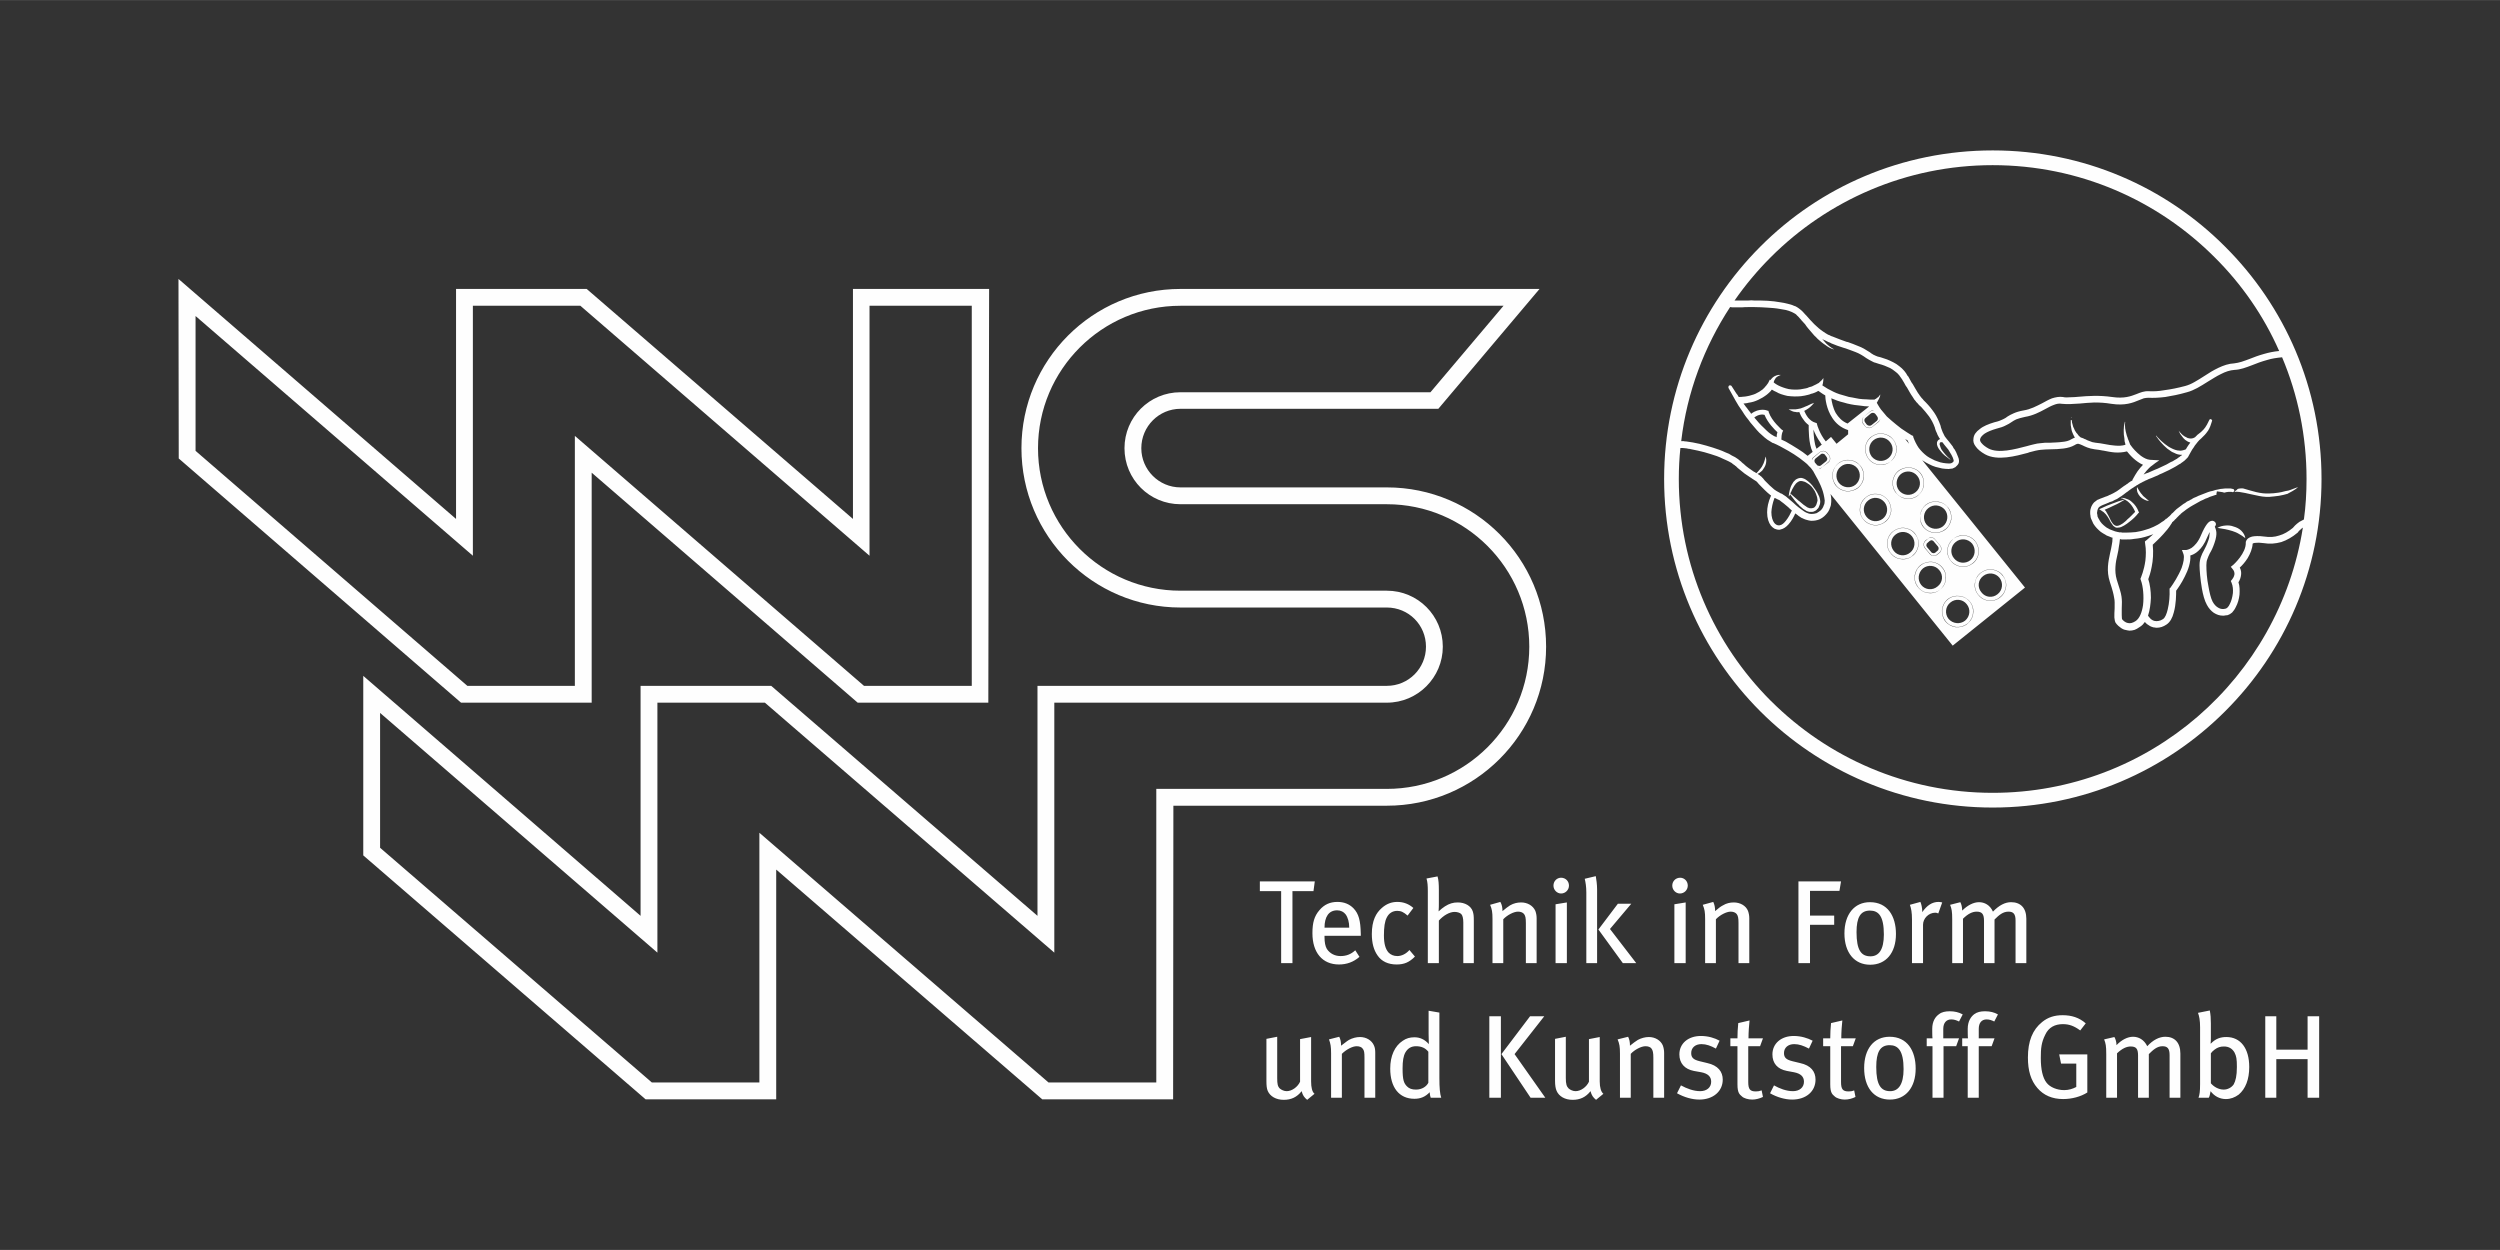 <?xml version="1.0" encoding="UTF-8"?>
<!DOCTYPE svg PUBLIC "-//W3C//DTD SVG 1.1//EN" "http://www.w3.org/Graphics/SVG/1.1/DTD/svg11.dtd">
<!-- Creator: CorelDRAW 2020 (64-Bit) -->
<svg xmlns="http://www.w3.org/2000/svg" xml:space="preserve" width="2500px" height="1250px" version="1.1" style="shape-rendering:geometricPrecision; text-rendering:geometricPrecision; image-rendering:optimizeQuality; fill-rule:evenodd; clip-rule:evenodd"
viewBox="0 0 95.11 47.55"
 xmlns:xlink="http://www.w3.org/1999/xlink"
 xmlns:xodm="http://www.corel.com/coreldraw/odm/2003">
 <rect x="0" y="0" width="95.11" height="47.55" fill="#333333" stroke="none"/>
 <defs>
  <style type="text/css">
   <![CDATA[
    .fil0 {fill:none}
    .fil1 {fill:#FEFEFE}
   ]]>
  </style>
 </defs>
 <g id="Ebene_x0020_1">
  <g id="_2053705043152">
   <rect class="fil0" width="95.11" height="47.55"/>
   <g>
    <path class="fil1" d="M64.13 36.64l0 -2.31 -0.43 0.07 0 2.24 0.43 0zm15.28 4.92l0 -1.45 -1.07 0 0.07 0.35 0.58 0 0 0.89c-0.13,0.07 -0.29,0.12 -0.46,0.12 -0.27,0 -0.54,-0.11 -0.67,-0.28 -0.15,-0.19 -0.22,-0.51 -0.22,-0.94 0,-0.37 0.02,-0.59 0.17,-0.89 0.13,-0.28 0.37,-0.4 0.67,-0.4 0.24,0 0.43,0.07 0.66,0.24l0.21 -0.27c-0.25,-0.22 -0.54,-0.31 -0.88,-0.31 -0.31,0 -0.56,0.08 -0.78,0.26 -0.36,0.29 -0.54,0.72 -0.54,1.35 0,0.5 0.11,0.87 0.36,1.16 0.24,0.28 0.57,0.42 0.98,0.42 0.33,0 0.67,-0.09 0.92,-0.25zm3.54 0.2l0 -1.68c0,-0.42 -0.22,-0.64 -0.57,-0.64 -0.23,0 -0.47,0.12 -0.69,0.36 -0.12,-0.25 -0.33,-0.36 -0.54,-0.36 -0.21,0 -0.44,0.12 -0.63,0.32 0,-0.13 -0.04,-0.24 -0.08,-0.31l-0.39 0.09c0.06,0.16 0.08,0.24 0.08,0.56l0 1.66 0.41 0 0 -1.69c0.2,-0.19 0.37,-0.26 0.52,-0.26 0.21,0 0.28,0.09 0.28,0.34l0 1.61 0.41 0 0 -1.66c0.17,-0.17 0.32,-0.3 0.52,-0.3 0.19,0 0.27,0.09 0.27,0.34l0 1.62 0.41 0zm2.62 -1.17c0,-0.71 -0.33,-1.14 -0.87,-1.14 -0.22,0 -0.41,0.06 -0.59,0.25l-0.01 -0.01c0.01,-0.03 0.01,-0.14 0.01,-0.24l0 -0.52c0,-0.2 -0.01,-0.32 -0.04,-0.49l-0.45 0.09c0.05,0.13 0.08,0.29 0.08,0.55l0 2.16c0,0.29 -0.02,0.41 -0.06,0.52l0.39 0c0.04,-0.07 0.04,-0.11 0.07,-0.25 0.14,0.19 0.35,0.3 0.58,0.3 0.18,0 0.34,-0.06 0.49,-0.17 0.26,-0.22 0.4,-0.58 0.4,-1.05zm-0.47 0c0,0.34 -0.05,0.53 -0.12,0.66 -0.08,0.12 -0.23,0.2 -0.38,0.2 -0.2,0 -0.38,-0.11 -0.49,-0.24l0 -1.14c0.05,-0.06 0.06,-0.08 0.14,-0.14 0.12,-0.09 0.22,-0.12 0.36,-0.12 0.17,0 0.31,0.07 0.4,0.23 0.07,0.14 0.09,0.24 0.09,0.55zm3.13 1.17l0 -3.1 -0.44 0 0 1.27 -1.19 0 0 -1.27 -0.42 0 0 3.1 0.42 0 0 -1.47 1.19 0 0 1.47 0.44 0zm-29.44 0l-1.17 -1.66 1.13 -1.44 -0.54 0 -1.09 1.44 1.11 1.66 0.56 0zm-1.69 0l0 -3.1 -0.44 0 0 3.1 0.44 0zm3.9 -0.15c-0.09,-0.07 -0.14,-0.24 -0.14,-0.47l0 -1.69 -0.41 0.08 0 1.62c-0.09,0.2 -0.31,0.36 -0.51,0.36 -0.1,0 -0.2,-0.05 -0.26,-0.1 -0.08,-0.08 -0.11,-0.17 -0.11,-0.4l0 -1.57 -0.41 0.08 0 1.6c0,0.16 0.02,0.29 0.06,0.38 0.09,0.21 0.32,0.34 0.61,0.34 0.28,0 0.5,-0.1 0.68,-0.33 0.04,0.16 0.1,0.24 0.21,0.33l0.28 -0.23zm2.31 0.15l0 -1.71c0,-0.1 -0.02,-0.2 -0.05,-0.28 -0.08,-0.19 -0.29,-0.32 -0.53,-0.32 -0.14,0 -0.29,0.04 -0.42,0.11 -0.1,0.06 -0.17,0.12 -0.3,0.22 0,-0.14 -0.02,-0.24 -0.07,-0.34l-0.4 0.1c0.07,0.17 0.09,0.27 0.09,0.54l0 1.68 0.41 0 0 -1.67c0.15,-0.16 0.4,-0.29 0.56,-0.29 0.1,0 0.19,0.03 0.23,0.09 0.05,0.07 0.07,0.15 0.07,0.35l0 1.52 0.41 0zm2.23 -0.69c0,-0.3 -0.18,-0.54 -0.59,-0.63l-0.29 -0.07c-0.24,-0.06 -0.32,-0.14 -0.32,-0.31 0,-0.2 0.15,-0.34 0.39,-0.34 0.18,0 0.35,0.06 0.55,0.17l0.14 -0.3c-0.18,-0.1 -0.43,-0.18 -0.71,-0.18 -0.49,0 -0.82,0.29 -0.82,0.7 0,0.34 0.2,0.56 0.55,0.63l0.28 0.05c0.26,0.05 0.38,0.17 0.38,0.36 0,0.22 -0.17,0.36 -0.42,0.36 -0.25,0 -0.51,-0.1 -0.73,-0.22l-0.15 0.3c0.27,0.15 0.57,0.24 0.85,0.24 0.52,0 0.89,-0.31 0.89,-0.76zm1.53 -1.57l-0.55 0c0,-0.23 0.02,-0.51 0.04,-0.68l-0.43 0.1c-0.02,0.18 -0.03,0.41 -0.03,0.58l-0.27 0 0 0.3 0.27 0 0 1.45c0,0.33 0.08,0.38 0.17,0.46 0.07,0.07 0.24,0.12 0.39,0.12 0.14,0 0.28,-0.04 0.41,-0.1l-0.05 -0.25c-0.08,0.03 -0.14,0.04 -0.22,0.04 -0.22,0 -0.29,-0.08 -0.29,-0.36l0 -1.36 0.45 0 0.11 -0.3zm2 1.57c0,-0.3 -0.17,-0.54 -0.59,-0.63l-0.29 -0.07c-0.24,-0.06 -0.32,-0.14 -0.32,-0.31 0,-0.2 0.15,-0.34 0.39,-0.34 0.18,0 0.35,0.06 0.56,0.17l0.14 -0.3c-0.19,-0.1 -0.44,-0.18 -0.72,-0.18 -0.48,0 -0.81,0.29 -0.81,0.7 0,0.34 0.19,0.56 0.55,0.63l0.27 0.05c0.26,0.05 0.38,0.17 0.38,0.36 0,0.22 -0.17,0.36 -0.42,0.36 -0.25,0 -0.51,-0.1 -0.72,-0.22l-0.15 0.3c0.26,0.15 0.57,0.24 0.84,0.24 0.53,0 0.89,-0.31 0.89,-0.76zm1.53 -1.57l-0.55 0c0,-0.23 0.02,-0.51 0.04,-0.68l-0.43 0.1c-0.02,0.18 -0.03,0.41 -0.03,0.58l-0.27 0 0 0.3 0.27 0 0 1.45c0,0.33 0.08,0.38 0.17,0.46 0.07,0.07 0.24,0.12 0.38,0.12 0.15,0 0.29,-0.04 0.41,-0.1l-0.05 -0.25c-0.07,0.03 -0.13,0.04 -0.21,0.04 -0.22,0 -0.29,-0.08 -0.29,-0.36l0 -1.36 0.45 0 0.11 -0.3zm2.28 1.15c0,-0.68 -0.32,-1.21 -0.99,-1.21 -0.6,0 -0.97,0.46 -0.97,1.19 0,0.74 0.37,1.2 0.98,1.2 0.6,0 0.98,-0.46 0.98,-1.18zm-0.46 0.02c0,0.59 -0.2,0.84 -0.51,0.84 -0.35,0 -0.53,-0.23 -0.53,-0.92 0,-0.57 0.15,-0.83 0.51,-0.83 0.32,0 0.53,0.21 0.53,0.91zm2.25 -2.08c-0.14,-0.08 -0.31,-0.12 -0.49,-0.12 -0.17,0 -0.31,0.03 -0.41,0.11 -0.13,0.09 -0.26,0.26 -0.26,0.56 0,0.04 0,0.32 0.01,0.36l-0.22 0 0 0.3 0.22 0 0 1.96 0.42 0 0 -1.96 0.48 0 0.11 -0.3 -0.6 0 0 -0.36c0,-0.23 0.12,-0.36 0.3,-0.36 0.11,0 0.2,0.03 0.3,0.08l0.14 -0.27zm1.34 0c-0.14,-0.08 -0.3,-0.12 -0.49,-0.12 -0.17,0 -0.3,0.03 -0.41,0.11 -0.12,0.09 -0.25,0.26 -0.25,0.56 0,0.04 0,0.32 0.01,0.36l-0.22 0 0 0.3 0.21 0 0 1.96 0.42 0 0 -1.96 0.49 0 0.11 -0.3 -0.6 0 0 -0.36c0,-0.23 0.11,-0.36 0.3,-0.36 0.1,0 0.19,0.03 0.29,0.08l0.14 -0.27zm-26 3.02c-0.09,-0.07 -0.13,-0.24 -0.13,-0.47l0 -1.69 -0.42 0.08 0 1.62c-0.09,0.2 -0.31,0.36 -0.51,0.36 -0.1,0 -0.2,-0.05 -0.26,-0.1 -0.08,-0.08 -0.1,-0.17 -0.1,-0.4l0 -1.57 -0.41 0.08 0 1.6c0,0.16 0.01,0.29 0.05,0.38 0.09,0.21 0.32,0.34 0.61,0.34 0.28,0 0.5,-0.1 0.68,-0.33 0.04,0.16 0.1,0.24 0.21,0.33l0.28 -0.23zm2.31 0.15l0 -1.71c0,-0.1 -0.01,-0.2 -0.05,-0.28 -0.08,-0.19 -0.29,-0.32 -0.53,-0.32 -0.14,0 -0.29,0.04 -0.42,0.11 -0.1,0.06 -0.16,0.12 -0.3,0.22 0,-0.14 -0.02,-0.24 -0.07,-0.34l-0.39 0.1c0.06,0.17 0.08,0.27 0.08,0.54l0 1.68 0.41 0 0 -1.67c0.16,-0.16 0.4,-0.29 0.56,-0.29 0.1,0 0.19,0.03 0.23,0.09 0.06,0.07 0.07,0.15 0.07,0.35l0 1.52 0.41 0zm2.51 0c-0.05,-0.14 -0.07,-0.39 -0.07,-0.75l0 -2.49 -0.41 -0.07 0 0.88c0,0.15 0.01,0.33 0.01,0.39 -0.16,-0.18 -0.34,-0.26 -0.55,-0.26 -0.17,0 -0.31,0.04 -0.44,0.13 -0.31,0.2 -0.48,0.58 -0.48,1.06 0,0.72 0.34,1.15 0.92,1.15 0.24,0 0.42,-0.08 0.58,-0.25 0.01,0.11 0.02,0.15 0.04,0.21l0.4 0zm-0.49 -0.57c-0.07,0.14 -0.24,0.26 -0.47,0.26 -0.16,0 -0.26,-0.04 -0.34,-0.12 -0.12,-0.12 -0.17,-0.24 -0.17,-0.68 0,-0.29 0.03,-0.48 0.11,-0.62 0.09,-0.15 0.22,-0.23 0.4,-0.23 0.21,0 0.36,0.07 0.47,0.21l0 1.18zm-4.32 -7.66l-2.09 0 0 0.37 0.81 0 0 2.74 0.43 0 0 -2.74 0.8 0 0.05 -0.37zm1.75 2.07l0 -0.07c-0.01,-0.52 -0.08,-0.77 -0.28,-0.98 -0.16,-0.16 -0.36,-0.24 -0.61,-0.24 -0.28,0 -0.5,0.1 -0.68,0.31 -0.2,0.23 -0.27,0.48 -0.27,0.88 0,0.74 0.38,1.19 1.01,1.19 0.29,0 0.55,-0.09 0.78,-0.29l-0.16 -0.25c-0.16,0.15 -0.34,0.22 -0.56,0.22 -0.21,0 -0.4,-0.09 -0.52,-0.27 -0.06,-0.1 -0.09,-0.25 -0.09,-0.45l0 -0.05 1.38 0zm-0.44 -0.31l-0.94 0c0,-0.41 0.16,-0.66 0.48,-0.66 0.14,0 0.25,0.06 0.32,0.15 0.09,0.12 0.14,0.3 0.14,0.51zm2.5 1.1l-0.21 -0.25c-0.13,0.15 -0.3,0.23 -0.46,0.23 -0.14,0 -0.25,-0.05 -0.33,-0.13 -0.12,-0.13 -0.18,-0.34 -0.18,-0.65 0,-0.32 0.03,-0.54 0.11,-0.69 0.08,-0.16 0.22,-0.25 0.4,-0.25 0.14,0 0.24,0.05 0.39,0.18l0.22 -0.29c-0.17,-0.15 -0.37,-0.23 -0.61,-0.23 -0.23,0 -0.42,0.08 -0.59,0.23 -0.22,0.19 -0.38,0.48 -0.38,0.99 0,0.34 0.07,0.61 0.22,0.82 0.15,0.22 0.4,0.34 0.72,0.34 0.29,0 0.48,-0.08 0.7,-0.3zm2.24 0.25l0 -1.61c0,-0.2 -0.01,-0.26 -0.04,-0.36 -0.07,-0.21 -0.3,-0.34 -0.57,-0.34 -0.17,0 -0.32,0.04 -0.49,0.15 -0.09,0.06 -0.14,0.1 -0.24,0.19 0.01,-0.12 0.01,-0.22 0.01,-0.31l0 -0.5c0,-0.22 -0.01,-0.39 -0.05,-0.52l-0.42 0.08c0.04,0.13 0.05,0.28 0.05,0.48l0 2.74 0.42 0 0 -1.62c0.18,-0.2 0.41,-0.33 0.6,-0.33 0.11,0 0.21,0.04 0.25,0.08 0.05,0.05 0.08,0.16 0.08,0.32l0 1.55 0.4 0zm2.39 0l0 -1.71c0,-0.1 -0.02,-0.2 -0.05,-0.28 -0.09,-0.2 -0.3,-0.32 -0.54,-0.32 -0.14,0 -0.28,0.03 -0.42,0.11 -0.09,0.06 -0.16,0.11 -0.29,0.22 0,-0.14 -0.02,-0.24 -0.08,-0.35l-0.39 0.11c0.07,0.17 0.09,0.27 0.09,0.54l0 1.68 0.41 0 0 -1.67c0.15,-0.16 0.4,-0.29 0.56,-0.29 0.1,0 0.18,0.03 0.23,0.09 0.05,0.07 0.07,0.14 0.07,0.35l0 1.52 0.41 0zm1.15 0l0 -2.31 -0.43 0.07 0 2.24 0.43 0zm0.08 -2.95c0,-0.17 -0.13,-0.3 -0.3,-0.3 -0.16,0 -0.29,0.13 -0.29,0.3 0,0.16 0.13,0.3 0.29,0.3 0.17,0 0.3,-0.14 0.3,-0.3zm1.07 2.95l0 -2.81c0,-0.19 -0.03,-0.38 -0.05,-0.5l-0.42 0.1c0.03,0.13 0.06,0.29 0.06,0.52l0 2.69 0.41 0zm1.49 0l-1 -1.3 0.81 -0.96 -0.51 0 -0.74 0.98 0.93 1.28 0.51 0zm7.79 -3.11l-1.62 0 0 3.11 0.44 0 0 -1.46 0.92 0 0 -0.35 -0.92 0 0 -0.94 1.12 0 0.06 -0.36zm2.09 2c0,-0.68 -0.32,-1.21 -0.99,-1.21 -0.59,0 -0.97,0.46 -0.97,1.19 0,0.73 0.38,1.19 0.98,1.19 0.6,0 0.98,-0.45 0.98,-1.17zm-0.46 0.02c0,0.59 -0.2,0.83 -0.51,0.83 -0.35,0 -0.53,-0.23 -0.53,-0.92 0,-0.56 0.15,-0.82 0.51,-0.82 0.33,0 0.53,0.21 0.53,0.91zm2.22 -1.22c-0.04,-0.01 -0.09,-0.02 -0.14,-0.02 -0.24,0 -0.44,0.13 -0.62,0.39l0 -0.04c0,-0.11 -0.03,-0.26 -0.07,-0.35l-0.4 0.11c0.05,0.14 0.08,0.29 0.08,0.56l0 1.66 0.42 0 0 -1.46c0,-0.24 0.21,-0.46 0.47,-0.46 0.04,0 0.07,0.01 0.11,0.03l0.15 -0.42zm3.2 2.31l0 -1.69c0,-0.41 -0.22,-0.63 -0.58,-0.63 -0.23,0 -0.46,0.12 -0.69,0.36 -0.11,-0.25 -0.32,-0.36 -0.53,-0.36 -0.21,0 -0.44,0.12 -0.64,0.32 0,-0.13 -0.03,-0.24 -0.07,-0.32l-0.39 0.1c0.06,0.16 0.08,0.24 0.08,0.56l0 1.66 0.41 0 0 -1.69c0.19,-0.19 0.36,-0.27 0.52,-0.27 0.21,0 0.28,0.1 0.28,0.35l0 1.61 0.4 0 0 -1.66c0.17,-0.17 0.32,-0.3 0.53,-0.3 0.19,0 0.27,0.09 0.27,0.34l0 1.62 0.41 0zm-12.88 -2.95c0,-0.17 -0.13,-0.3 -0.29,-0.3 -0.17,0 -0.3,0.13 -0.3,0.3 0,0.16 0.13,0.3 0.29,0.3 0.17,0 0.3,-0.14 0.3,-0.3zm2.34 2.95l0 -1.71c0,-0.1 -0.02,-0.2 -0.05,-0.28 -0.08,-0.2 -0.3,-0.32 -0.54,-0.32 -0.14,0 -0.28,0.03 -0.41,0.11 -0.1,0.05 -0.17,0.11 -0.3,0.22 0,-0.14 -0.02,-0.24 -0.07,-0.35l-0.4 0.11c0.07,0.17 0.09,0.27 0.09,0.54l0 1.68 0.41 0 0 -1.67c0.15,-0.16 0.4,-0.29 0.56,-0.29 0.1,0 0.18,0.03 0.23,0.09 0.05,0.07 0.07,0.14 0.07,0.35l0 1.52 0.41 0z"/>
    <path class="fil1" d="M44.91 10.99l13.66 0 -3.85 4.56 -9.81 0c-0.82,0 -1.49,0.67 -1.49,1.5 0,0.82 0.67,1.49 1.49,1.49l7.85 0 0 0c3.35,0 6.06,2.71 6.06,6.06 0,3.34 -2.71,6.05 -6.06,6.05l-8.11 0 -0.01 0 -0.01 11.17 -4.98 0 -10.12 -8.74 0 8.74 -4.97 0 -10.74 -9.28 0 -6.83 10.55 9.13 0 -8.75 4.97 0 10.13 8.75 0 -8.75c4.43,0 8.86,0 13.29,0 0.83,0 1.49,-0.67 1.49,-1.49 0,-0.83 -0.66,-1.49 -1.49,-1.49l-7.85 0 0 0c-3.34,0 -6.05,-2.72 -6.05,-6.06 0,-3.35 2.71,-6.06 6.05,-6.06zm-30.45 16.13l0 5.13 10.34 8.93 4.09 0 0 -9.5 11 9.5 4.1 0 0 -11.17 8.77 0c2.99,0 5.42,-2.42 5.42,-5.41 0,-2.99 -2.43,-5.42 -5.42,-5.42l-7.85 0 0 0c-1.18,0 -2.13,-0.95 -2.13,-2.13 0,-1.18 0.95,-2.13 2.13,-2.13l0 0 9.51 0 2.78 -3.29 -12.29 0 0 0c-2.99,0 -5.42,2.43 -5.42,5.42 0,2.99 2.43,5.42 5.42,5.42l7.85 0c1.18,0 2.13,0.95 2.13,2.13 0,1.17 -0.95,2.13 -2.13,2.13l-11.23 0 -1.42 0 0 9.51 -11.01 -9.51 -4.09 0 0 9.51 -10.55 -9.12zm-7.02 -15.1l0 5.13 10.34 8.94 4.09 0 0 -9.51 11 9.51 4.1 0 0 -14.46 -3.89 0 0 9.51 -11 -9.51 -4.09 0 0 9.51 -10.55 -9.12zm-0.65 -1.41l0.01 6.83 10.74 9.29 4.97 0 0 -8.75 10.12 8.75 4.97 0 0.03 -15.74 -5.18 0 0 8.75 -10.13 -8.75 -4.97 0 0 8.75 -10.56 -9.13z"/>
    <path class="fil1" d="M69.87 16.88l0.44 -0.36c0,-0.06 0,-0.12 0,-0.16 -0.28,-0.09 -0.47,-0.26 -0.6,-0.46 -0.23,-0.34 -0.27,-0.75 -0.27,-0.86 -0.05,-0.03 -0.09,-0.05 -0.13,-0.08 -0.05,-0.03 -0.09,-0.06 -0.13,-0.09 -0.03,0.01 -0.05,0.02 -0.08,0.04 -0.02,0.01 -0.05,0.02 -0.07,0.03 -0.04,0.02 -0.09,0.03 -0.13,0.04 -0.04,0.02 -0.08,0.03 -0.12,0.04 -0.08,0.02 -0.17,0.04 -0.26,0.05 -0.08,0.01 -0.17,0.01 -0.25,0.01 -0.09,0 -0.18,-0.01 -0.27,-0.02 -0.08,-0.02 -0.17,-0.04 -0.25,-0.07 -0.06,-0.02 -0.12,-0.05 -0.17,-0.08 -0.06,-0.02 -0.12,-0.06 -0.17,-0.09l-0.01 0.01c-0.01,0.01 -0.02,0.02 -0.03,0.04 -0.02,0.02 -0.05,0.05 -0.07,0.07 -0.02,0.02 -0.05,0.04 -0.08,0.07 -0.05,0.04 -0.1,0.07 -0.16,0.11 -0.05,0.03 -0.11,0.06 -0.17,0.09 -0.06,0.03 -0.12,0.05 -0.18,0.07 -0.06,0.02 -0.13,0.03 -0.19,0.04 -0.04,0.01 -0.07,0.02 -0.1,0.02 -0.03,0 -0.06,0.01 -0.09,0.01 0.02,0.03 0.04,0.05 0.06,0.08 0.02,0.03 0.04,0.06 0.07,0.09 0.02,0.03 0.05,0.07 0.08,0.11 0.03,0.03 0.06,0.07 0.08,0.11l0 0c0.31,-0.24 0.61,-0.13 0.62,-0.12l0.04 0.01 0.01 0.05c0.12,0.35 0.49,0.65 0.49,0.66l0.06 0.04 -0.03 0.06c-0.03,0.08 -0.04,0.2 -0.04,0.28l0 0 0.02 0.01c0.05,0.02 0.1,0.05 0.15,0.07 0.15,0.09 0.3,0.17 0.45,0.27 0.13,0.08 0.26,0.17 0.38,0.27l0.19 -0.15c-0.16,-0.31 -0.15,-0.89 -0.15,-1.02l0 0c-0.08,-0.06 -0.15,-0.13 -0.2,-0.21 -0.08,-0.1 -0.13,-0.21 -0.16,-0.29 -0.02,0.01 -0.04,0.01 -0.07,0.01 -0.02,0 -0.04,0 -0.07,-0.01 -0.04,0 -0.09,-0.01 -0.13,-0.03 -0.04,-0.02 -0.08,-0.04 -0.12,-0.06l-0.01 -0.01 0.02 0c0.02,0 0.04,0 0.05,0 0.07,0 0.14,0 0.2,0 0.02,0 0.04,-0.01 0.05,-0.01 0.02,0 0.04,0 0.06,-0.01 0.02,0 0.04,-0.01 0.06,-0.01 0.02,-0.01 0.04,-0.01 0.06,-0.02 0,0 0,0 0.01,0 0,-0.01 0.01,-0.01 0.01,-0.01 0.03,-0.01 0.07,-0.02 0.1,-0.04 0.03,-0.01 0.06,-0.02 0.1,-0.04 0.01,-0.01 0.03,-0.01 0.04,-0.02 0.06,-0.03 0.12,-0.06 0.19,-0.08l0.02 -0.01 -0.01 0.01c-0.03,0.04 -0.06,0.07 -0.09,0.1 -0.03,0.03 -0.06,0.06 -0.1,0.09 -0.03,0.02 -0.06,0.04 -0.09,0.06 -0.03,0.02 -0.06,0.03 -0.09,0.05 0.03,0.07 0.08,0.17 0.15,0.26 0.07,0.08 0.16,0.16 0.28,0.19l0.05 0.02 0.01 0.05c0,0.01 0.1,0.36 0.33,0.64l0.2 -0.17 0.21 0.26zm-2.5 9.78c2.16,2.16 5.15,3.5 8.44,3.5 5.96,0 10.9,-4.37 11.8,-10.09 -0.01,0.01 -0.02,0.01 -0.03,0.02 -0.1,0.08 -0.15,0.14 -0.15,0.15l-0.01 0.01c0,0.01 -0.01,0.01 -0.02,0.02 -0.19,0.16 -0.4,0.28 -0.61,0.35 -0.22,0.06 -0.44,0.08 -0.67,0.04 -0.14,-0.02 -0.24,-0.02 -0.31,-0.01 -0.06,0 -0.1,0.02 -0.11,0.03 -0.01,0.19 -0.09,0.38 -0.19,0.55 -0.1,0.16 -0.22,0.29 -0.3,0.36 0.05,0.09 0.06,0.19 0.05,0.27 -0.01,0.11 -0.05,0.21 -0.1,0.29 0.05,0.15 0.05,0.31 0.04,0.47 -0.02,0.18 -0.07,0.34 -0.14,0.47 -0.04,0.09 -0.09,0.15 -0.14,0.21 -0.06,0.05 -0.11,0.08 -0.17,0.1 -0.03,0 -0.06,0.01 -0.09,0.01 -0.03,0.01 -0.06,0.01 -0.09,0.01 -0.13,0 -0.24,-0.04 -0.35,-0.11 -0.1,-0.07 -0.19,-0.17 -0.26,-0.3 -0.09,-0.16 -0.15,-0.39 -0.19,-0.62 -0.06,-0.35 -0.09,-0.71 -0.09,-0.89 0,-0.13 0.02,-0.22 0.05,-0.31 0.03,-0.09 0.07,-0.17 0.12,-0.26 0.02,-0.04 0.05,-0.1 0.08,-0.16 0.03,-0.06 0.05,-0.12 0.08,-0.2 0.04,-0.1 0.05,-0.18 0.05,-0.24 0.01,-0.03 0,-0.06 0,-0.09 -0.01,0.02 -0.02,0.04 -0.03,0.07 -0.02,0.04 -0.04,0.08 -0.06,0.13l0 0c-0.1,0.25 -0.22,0.41 -0.34,0.52 -0.11,0.1 -0.22,0.15 -0.3,0.17 0.02,0.25 -0.08,0.55 -0.21,0.8 -0.12,0.25 -0.27,0.46 -0.33,0.54 0,0.14 0,0.52 -0.09,0.83 -0.05,0.2 -0.14,0.37 -0.28,0.46 -0.06,0.04 -0.12,0.07 -0.18,0.09 -0.06,0.02 -0.13,0.03 -0.19,0.03 -0.02,0 -0.04,0 -0.07,-0.01 -0.02,0 -0.05,0 -0.07,-0.01 -0.08,-0.02 -0.15,-0.06 -0.2,-0.1 -0.05,-0.03 -0.08,-0.07 -0.11,-0.1 -0.03,0.04 -0.06,0.07 -0.08,0.1 -0.04,0.04 -0.08,0.07 -0.13,0.1 -0.06,0.04 -0.12,0.08 -0.18,0.1 -0.07,0.02 -0.13,0.03 -0.19,0.03 -0.02,0 -0.04,0 -0.06,-0.01l0 0c-0.02,0 -0.04,0 -0.06,-0.01 -0.09,-0.01 -0.17,-0.05 -0.23,-0.1 -0.12,-0.08 -0.18,-0.18 -0.19,-0.19 0,0 0,0 0,-0.01 -0.02,-0.03 -0.03,-0.1 -0.04,-0.18 0,-0.11 0,-0.23 0.01,-0.34 0,-0.19 0.01,-0.29 -0.02,-0.42 -0.02,-0.13 -0.06,-0.29 -0.16,-0.59 -0.14,-0.43 -0.06,-0.78 0.01,-1.11l0 0 0 0 0 0c0.02,-0.1 0.05,-0.2 0.06,-0.29 0.02,-0.09 0.03,-0.18 0.03,-0.28l0 -0.01c-0.02,0 -0.03,0 -0.05,-0.01 -0.02,-0.01 -0.05,-0.02 -0.07,-0.03 -0.03,-0.01 -0.05,-0.02 -0.08,-0.03 -0.02,-0.01 -0.05,-0.02 -0.07,-0.04 -0.06,-0.03 -0.12,-0.07 -0.18,-0.11 -0.05,-0.04 -0.1,-0.09 -0.15,-0.14 -0.05,-0.05 -0.09,-0.11 -0.13,-0.17 -0.03,-0.06 -0.06,-0.13 -0.09,-0.2 -0.01,-0.03 -0.02,-0.07 -0.02,-0.11 -0.01,-0.03 -0.01,-0.07 -0.01,-0.11 0,-0.04 0,-0.08 0.01,-0.12 0.01,-0.03 0.02,-0.07 0.03,-0.1 0.01,-0.02 0.02,-0.04 0.03,-0.06 0.01,-0.02 0.02,-0.04 0.03,-0.05 0.02,-0.02 0.03,-0.04 0.04,-0.05 0.02,-0.02 0.03,-0.03 0.05,-0.04 0.01,-0.01 0.03,-0.03 0.05,-0.04 0.01,-0.01 0.03,-0.02 0.04,-0.03 0.02,0 0.04,-0.01 0.05,-0.02 0.02,-0.01 0.04,-0.01 0.05,-0.02l0 0c0.06,-0.02 0.11,-0.04 0.16,-0.06l0.02 -0.01c0.03,-0.01 0.06,-0.02 0.09,-0.03 0.03,-0.01 0.06,-0.03 0.08,-0.04 0.03,-0.01 0.06,-0.02 0.09,-0.04 0.02,-0.01 0.05,-0.02 0.08,-0.04 0.02,-0.01 0.05,-0.03 0.07,-0.04 0.03,-0.02 0.06,-0.03 0.08,-0.05 0.02,-0.02 0.05,-0.03 0.07,-0.05 0.03,-0.02 0.05,-0.04 0.08,-0.06l0 0c0.05,-0.04 0.11,-0.08 0.16,-0.11 0.02,-0.02 0.04,-0.03 0.06,-0.04 0.02,-0.02 0.04,-0.03 0.06,-0.05 0.02,-0.01 0.04,-0.02 0.06,-0.04 0.02,-0.01 0.05,-0.02 0.07,-0.04 0,0 0,-0.01 0,-0.02 0,-0.01 0.01,-0.01 0.01,-0.02 0.06,-0.11 0.12,-0.21 0.18,-0.3 0.07,-0.1 0.15,-0.19 0.21,-0.25 -0.14,-0.06 -0.27,-0.16 -0.37,-0.25 -0.11,-0.1 -0.19,-0.2 -0.24,-0.26 -0.16,0.04 -0.31,0.05 -0.46,0.04 -0.14,-0.01 -0.29,-0.04 -0.44,-0.07l-0.01 0c-0.1,-0.02 -0.21,-0.04 -0.32,-0.05 -0.22,-0.03 -0.36,-0.1 -0.46,-0.15l0 0c-0.07,-0.03 -0.11,-0.05 -0.16,-0.06 -0.04,0 -0.08,0.01 -0.14,0.05 -0.12,0.07 -0.27,0.11 -0.42,0.13 -0.16,0.02 -0.33,0.03 -0.49,0.03l0 0c-0.13,0 -0.26,0.01 -0.38,0.02 -0.11,0.01 -0.28,0.05 -0.46,0.1l-0.01 0.01c-0.49,0.13 -1.18,0.32 -1.65,0.06 -0.16,-0.09 -0.28,-0.19 -0.35,-0.29 -0.08,-0.1 -0.11,-0.2 -0.09,-0.31 0.01,-0.14 0.1,-0.26 0.24,-0.36 0.13,-0.11 0.33,-0.19 0.56,-0.26 0.14,-0.03 0.24,-0.07 0.32,-0.11 0.07,-0.03 0.13,-0.07 0.18,-0.11 0.07,-0.04 0.13,-0.08 0.23,-0.12 0.09,-0.04 0.21,-0.08 0.38,-0.11 0.26,-0.04 0.48,-0.16 0.7,-0.27l0 0c0.13,-0.07 0.25,-0.14 0.38,-0.19 0.13,-0.04 0.27,-0.07 0.41,-0.05 0.08,0.02 0.18,0.02 0.28,0.01 0.11,0 0.22,-0.01 0.34,-0.02l0 0c0.34,-0.03 0.76,-0.06 1.25,0.01 0.47,0.07 0.72,-0.03 0.93,-0.11l0 0c0.15,-0.06 0.29,-0.12 0.47,-0.11 0.18,0.01 0.38,0 0.6,-0.04 0.23,-0.03 0.49,-0.08 0.79,-0.16 0.11,-0.03 0.23,-0.08 0.35,-0.15 0.12,-0.07 0.24,-0.14 0.36,-0.22 0.18,-0.12 0.36,-0.23 0.55,-0.32 0.19,-0.09 0.39,-0.16 0.6,-0.17 0.09,-0.01 0.18,-0.03 0.28,-0.06 0.1,-0.03 0.2,-0.07 0.31,-0.11 0.15,-0.06 0.33,-0.13 0.55,-0.19 0.17,-0.05 0.36,-0.09 0.57,-0.11 -0.59,-1.34 -1.43,-2.55 -2.46,-3.57 -2.16,-2.16 -5.14,-3.5 -8.44,-3.5 -3.29,0 -6.28,1.34 -8.44,3.5 -0.51,0.51 -0.97,1.06 -1.38,1.65 0.01,0 0.02,0 0.03,0 0.02,0 0.04,0 0.06,0 0.02,0 0.04,0 0.06,0l0.12 0c0.08,0 0.16,0 0.25,0 0.08,-0.01 0.16,-0.01 0.24,0 0.17,0 0.34,0 0.5,0.01 0.17,0.01 0.33,0.03 0.5,0.06 0.08,0.01 0.17,0.03 0.25,0.05 0.08,0.02 0.17,0.04 0.25,0.08 0.04,0.01 0.09,0.03 0.13,0.06 0.04,0.03 0.08,0.05 0.11,0.08 0.04,0.03 0.07,0.06 0.1,0.09 0.03,0.03 0.06,0.07 0.09,0.1l0.04 0.04c0.2,0.23 0.4,0.45 0.64,0.61 0.03,0.02 0.06,0.04 0.09,0.06 0.04,0.02 0.07,0.04 0.1,0.06 0.04,0.01 0.08,0.03 0.11,0.05 0.04,0.01 0.08,0.03 0.11,0.04 0.08,0.03 0.15,0.06 0.23,0.09 0.07,0.03 0.15,0.05 0.22,0.08 0.03,0.01 0.05,0.02 0.08,0.02 0.13,0.05 0.26,0.09 0.39,0.15 0.08,0.03 0.15,0.06 0.22,0.1 0.08,0.05 0.16,0.1 0.23,0.14 0.03,0.03 0.07,0.05 0.1,0.07 0.03,0.02 0.06,0.04 0.1,0.05 0.01,0.01 0.03,0.02 0.04,0.02 0.02,0.01 0.04,0.01 0.05,0.02l0.12 0.03c0.08,0.03 0.16,0.05 0.24,0.08 0.08,0.03 0.16,0.07 0.24,0.11 0.08,0.04 0.16,0.09 0.23,0.15 0.07,0.05 0.13,0.11 0.19,0.18 0.05,0.06 0.09,0.12 0.12,0.18 0.01,0.01 0.02,0.02 0.03,0.03l0 0c0.02,0.04 0.04,0.08 0.06,0.11 0.02,0.04 0.04,0.07 0.06,0.11 0.02,0.02 0.03,0.05 0.05,0.07 0.07,0.12 0.13,0.23 0.2,0.34 0.02,0.03 0.05,0.06 0.07,0.1 0.02,0.03 0.05,0.06 0.07,0.09 0.01,0.01 0.02,0.02 0.04,0.04 0.01,0.01 0.02,0.03 0.03,0.04l0.09 0.09c0.06,0.06 0.11,0.12 0.17,0.19 0.05,0.06 0.1,0.13 0.15,0.2 0.05,0.07 0.09,0.15 0.13,0.23 0.04,0.08 0.07,0.16 0.1,0.24 0.01,0.03 0.02,0.06 0.02,0.08 0.02,0.05 0.03,0.1 0.05,0.14l0 0c0.01,0.04 0.03,0.07 0.05,0.11 0.01,0.03 0.03,0.06 0.05,0.1l0 0c0.05,0.07 0.1,0.13 0.16,0.2 0.05,0.06 0.09,0.12 0.14,0.18 0.01,0.02 0.02,0.04 0.03,0.06 0.01,0.02 0.03,0.04 0.04,0.05l0.06 0.11c0.02,0.04 0.03,0.08 0.05,0.12 0.02,0.04 0.03,0.08 0.05,0.13l0 0c0,0.02 0.01,0.05 0.01,0.07 0,0.03 0,0.06 -0.01,0.09 -0.01,0.02 -0.02,0.05 -0.04,0.07 -0.02,0.02 -0.04,0.05 -0.06,0.06 0,0.01 -0.01,0.01 -0.01,0.01 -0.01,0.01 -0.01,0.01 -0.02,0.02 0,0 -0.01,0 -0.01,0.01 -0.01,0 -0.01,0 -0.02,0 -0.01,0.01 -0.02,0.02 -0.03,0.02 -0.02,0.01 -0.03,0.01 -0.04,0.02 -0.03,0 -0.05,0.01 -0.07,0.01 -0.03,0 -0.05,0 -0.07,0.01l0 0c-0.09,0 -0.18,-0.01 -0.26,-0.02 -0.09,-0.02 -0.17,-0.04 -0.25,-0.06 -0.09,-0.03 -0.17,-0.06 -0.24,-0.1 -0.08,-0.04 -0.16,-0.08 -0.23,-0.13 -0.02,-0.01 -0.03,-0.02 -0.05,-0.04l3.92 4.86 -2.75 2.21 -4.65 -5.77c0.01,0.03 0.01,0.06 0.02,0.09 0.01,0.05 0.01,0.1 0.01,0.14 0,0.05 0,0.1 -0.01,0.15 0,0.05 -0.02,0.1 -0.04,0.15l0 0c-0.03,0.1 -0.09,0.19 -0.16,0.26 -0.07,0.08 -0.16,0.14 -0.25,0.18 -0.05,0.02 -0.1,0.03 -0.15,0.04 -0.05,0.01 -0.11,0.01 -0.16,0.01 -0.05,-0.01 -0.1,-0.01 -0.15,-0.03 -0.05,-0.01 -0.1,-0.03 -0.14,-0.05 -0.01,0 -0.02,-0.01 -0.04,-0.02 -0.01,0 -0.02,-0.01 -0.03,-0.01 -0.01,-0.01 -0.04,-0.03 -0.06,-0.04 -0.02,-0.01 -0.04,-0.03 -0.06,-0.04 -0.01,-0.01 -0.03,-0.03 -0.05,-0.04 -0.02,-0.02 -0.05,-0.04 -0.07,-0.05l0 0c-0.05,0.12 -0.14,0.29 -0.26,0.42 -0.09,0.1 -0.19,0.17 -0.3,0.19 -0.01,0 -0.02,0.01 -0.03,0.01 -0.01,0 -0.03,0 -0.04,0 -0.05,0 -0.11,-0.02 -0.16,-0.04 -0.05,-0.03 -0.1,-0.07 -0.14,-0.12 -0.08,-0.11 -0.14,-0.27 -0.14,-0.5 0,-0.18 0.04,-0.4 0.15,-0.64l-0.01 -0.01c-0.01,0 -0.02,-0.01 -0.03,-0.02 -0.14,-0.11 -0.26,-0.24 -0.38,-0.36 -0.03,-0.03 -0.07,-0.07 -0.09,-0.1 -0.02,-0.02 -0.02,-0.03 -0.04,-0.04l0 0c0,-0.01 -0.01,-0.01 -0.02,-0.02 0,0 -0.01,-0.01 -0.02,-0.01 -0.04,-0.03 -0.09,-0.06 -0.14,-0.09 -0.02,-0.02 -0.04,-0.03 -0.06,-0.04 -0.08,-0.05 -0.15,-0.1 -0.22,-0.15 -0.08,-0.06 -0.14,-0.11 -0.21,-0.17 -0.02,-0.01 -0.03,-0.03 -0.05,-0.04 -0.02,-0.02 -0.03,-0.03 -0.05,-0.05 -0.01,-0.01 -0.01,-0.01 -0.02,-0.02 -0.01,0 -0.01,-0.01 -0.02,-0.01 -0.01,-0.01 -0.02,-0.02 -0.02,-0.02 -0.01,-0.01 -0.02,-0.01 -0.03,-0.02 -0.03,-0.02 -0.06,-0.04 -0.09,-0.07 -0.04,-0.02 -0.07,-0.04 -0.11,-0.06 -0.07,-0.03 -0.14,-0.07 -0.22,-0.1 -0.08,-0.04 -0.15,-0.07 -0.23,-0.1 -0.16,-0.05 -0.32,-0.11 -0.48,-0.15 -0.16,-0.04 -0.32,-0.08 -0.49,-0.11 -0.04,-0.01 -0.08,-0.02 -0.12,-0.02 -0.04,-0.01 -0.08,-0.02 -0.12,-0.02l0 0c-0.06,-0.01 -0.11,-0.01 -0.17,-0.01l-0.01 0c-0.04,0.39 -0.06,0.78 -0.06,1.18 0,3.29 1.34,6.28 3.5,8.44zm20.28 -6.9c0.07,-0.5 0.1,-1.02 0.1,-1.54 0,-1.64 -0.33,-3.21 -0.93,-4.63 -0.21,0.02 -0.4,0.05 -0.56,0.1 -0.22,0.06 -0.41,0.13 -0.58,0.2l0 0c-0.24,0.09 -0.44,0.17 -0.67,0.18 -0.17,0.01 -0.35,0.07 -0.52,0.16 -0.17,0.08 -0.33,0.19 -0.5,0.29l0 0c-0.27,0.17 -0.52,0.33 -0.79,0.4 -0.31,0.09 -0.58,0.14 -0.82,0.18 -0.24,0.03 -0.45,0.04 -0.65,0.03 -0.06,0 -0.11,0.01 -0.17,0.02 -0.06,0.02 -0.12,0.05 -0.18,0.07l0 0c-0.24,0.1 -0.53,0.22 -1.06,0.14 -0.23,-0.04 -0.45,-0.05 -0.64,-0.05 -0.2,0.01 -0.39,0.02 -0.56,0.04l0 0c-0.26,0.02 -0.48,0.03 -0.68,0.01 -0.1,-0.02 -0.2,0 -0.3,0.04 -0.11,0.04 -0.22,0.1 -0.33,0.16l0 0c-0.22,0.12 -0.47,0.25 -0.78,0.3 -0.14,0.03 -0.24,0.06 -0.32,0.09 -0.07,0.03 -0.13,0.07 -0.19,0.11 -0.06,0.04 -0.12,0.08 -0.21,0.12 -0.09,0.05 -0.21,0.09 -0.37,0.13 -0.17,0.05 -0.32,0.11 -0.43,0.18 -0.1,0.07 -0.17,0.15 -0.18,0.22 -0.01,0.05 0.02,0.11 0.07,0.16 0.05,0.06 0.14,0.13 0.25,0.19 0.38,0.2 1,0.03 1.46,-0.09l0 0c0.1,-0.03 0.19,-0.05 0.27,-0.07 0.09,-0.02 0.17,-0.04 0.23,-0.04 0.07,-0.01 0.13,-0.01 0.2,-0.02 0.07,0 0.14,0 0.2,0 0.15,-0.01 0.3,-0.01 0.44,-0.03 0.13,-0.01 0.26,-0.04 0.35,-0.1 0.03,-0.01 0.05,-0.03 0.08,-0.04 0.02,-0.01 0.04,-0.02 0.06,-0.02 -0.01,-0.01 -0.01,-0.02 -0.02,-0.03 0,-0.01 -0.01,-0.02 -0.02,-0.04l0 0c-0.02,-0.03 -0.03,-0.07 -0.05,-0.11 -0.02,-0.04 -0.03,-0.08 -0.04,-0.12 -0.01,-0.06 -0.02,-0.12 -0.03,-0.18 0,-0.06 0,-0.13 0,-0.19l0 0 0.01 0c0,0 0,0 0.01,0 0,0 0.01,0 0.01,0l0.01 0 0 0c0,0.06 0.01,0.12 0.03,0.17 0.01,0.06 0.03,0.11 0.06,0.16 0.01,0.04 0.03,0.07 0.05,0.1 0.02,0.03 0.04,0.07 0.07,0.09 0.02,0.03 0.04,0.06 0.06,0.08 0.03,0.02 0.05,0.05 0.07,0.06 0.03,0.01 0.06,0.02 0.09,0.03 0.03,0.02 0.06,0.03 0.09,0.04 0.05,0.03 0.1,0.05 0.16,0.07 0.06,0.03 0.13,0.05 0.22,0.06 0.12,0.01 0.23,0.03 0.34,0.05l0 0c0.15,0.03 0.28,0.05 0.41,0.06 0.13,0.01 0.26,0.01 0.39,-0.03 0,-0.02 -0.01,-0.04 -0.01,-0.06 -0.01,-0.02 -0.01,-0.05 -0.02,-0.07 0,-0.04 -0.01,-0.08 -0.01,-0.12 -0.01,-0.05 -0.01,-0.09 -0.02,-0.13 0,-0.08 -0.01,-0.17 0,-0.25 0,-0.08 0.02,-0.17 0.04,-0.25l0.01 0.01c-0.01,0.08 -0.01,0.16 0,0.24 0.01,0.08 0.03,0.16 0.05,0.23 0.01,0.04 0.02,0.08 0.04,0.12 0.01,0.04 0.02,0.08 0.04,0.11 0.01,0.03 0.02,0.06 0.03,0.08 0.01,0.03 0.02,0.06 0.03,0.08l0.03 0.04c0.06,0.09 0.21,0.26 0.38,0.39 0.11,0.08 0.23,0.14 0.34,0.15l0.36 0.02c-0.09,0.06 -0.21,0.14 -0.29,0.21 -0.01,0 -0.15,0.11 -0.31,0.33 0.02,-0.01 0.05,-0.02 0.07,-0.03l0.02 -0.01 0.09 -0.03 0.18 -0.08c0.05,-0.02 0.11,-0.05 0.17,-0.07 0.06,-0.03 0.11,-0.05 0.17,-0.08 0.06,-0.03 0.11,-0.05 0.17,-0.08 0.05,-0.03 0.11,-0.06 0.16,-0.09 0.03,-0.01 0.06,-0.03 0.09,-0.04 0.02,-0.02 0.05,-0.03 0.08,-0.05 0.02,-0.01 0.05,-0.03 0.07,-0.04 0.03,-0.02 0.05,-0.04 0.08,-0.06 0.01,0 0.02,-0.01 0.03,-0.02 0.01,-0.01 0.02,-0.02 0.04,-0.03 0.01,0 0.02,-0.01 0.03,-0.02 0,-0.01 0.01,-0.01 0.02,-0.02 -0.02,0 -0.04,0 -0.06,0 -0.03,0 -0.05,-0.01 -0.07,-0.01 -0.07,-0.01 -0.13,-0.04 -0.19,-0.07 -0.06,-0.02 -0.12,-0.06 -0.17,-0.1 -0.05,-0.03 -0.1,-0.07 -0.15,-0.12 -0.04,-0.04 -0.09,-0.08 -0.13,-0.13 -0.04,-0.04 -0.08,-0.09 -0.12,-0.14 -0.04,-0.05 -0.07,-0.1 -0.11,-0.15l0.01 -0.01c0.04,0.05 0.08,0.09 0.12,0.13 0.05,0.05 0.09,0.09 0.14,0.13 0.05,0.04 0.09,0.08 0.14,0.11 0.05,0.04 0.1,0.07 0.16,0.1 0.05,0.03 0.11,0.05 0.16,0.07 0.06,0.02 0.11,0.03 0.16,0.03 0.04,0.01 0.09,0 0.13,-0.01 0.04,-0.01 0.08,-0.02 0.12,-0.04 0.01,-0.02 0.02,-0.04 0.04,-0.07 0.01,-0.02 0.03,-0.04 0.04,-0.06 0.02,-0.03 0.03,-0.05 0.05,-0.07 0.01,-0.02 0.03,-0.04 0.04,-0.06 0,0 0,0 -0.01,0 -0.03,-0.01 -0.07,-0.02 -0.1,-0.04 -0.03,-0.02 -0.06,-0.04 -0.09,-0.06 -0.02,-0.02 -0.05,-0.05 -0.07,-0.07 -0.02,-0.03 -0.04,-0.05 -0.06,-0.08 -0.02,-0.03 -0.04,-0.05 -0.06,-0.08 -0.01,-0.03 -0.03,-0.06 -0.04,-0.09l-0.02 -0.03 0.03 0.03c0.04,0.05 0.08,0.1 0.13,0.14 0.05,0.04 0.1,0.07 0.15,0.09 0.03,0.02 0.05,0.03 0.08,0.03 0.03,0.01 0.05,0.01 0.08,0.01 0.02,0 0.04,0 0.07,-0.01 0.02,0 0.04,-0.01 0.06,-0.03l0.01 0 0 0.01c0.01,-0.01 0.02,-0.02 0.03,-0.03 0.01,-0.01 0.02,-0.02 0.03,-0.03 0.01,-0.01 0.02,-0.02 0.03,-0.03 0.01,-0.01 0.02,-0.02 0.03,-0.03 0.02,-0.01 0.03,-0.02 0.04,-0.03 0.04,-0.03 0.08,-0.06 0.11,-0.09 0.02,-0.02 0.04,-0.04 0.06,-0.06 0.02,-0.02 0.04,-0.04 0.05,-0.06l0 0c0.02,-0.02 0.04,-0.05 0.05,-0.07 0.02,-0.03 0.03,-0.05 0.05,-0.08 0.01,-0.02 0.02,-0.05 0.04,-0.08 0.01,-0.02 0.02,-0.05 0.04,-0.08 0,-0.01 0,-0.01 0.01,-0.02 0,0 0.01,-0.01 0.02,-0.01 0,0 0.01,-0.01 0.02,-0.01 0.01,0 0.01,0.01 0.02,0.01 0.01,0 0.01,0.01 0.02,0.01 0,0.01 0.01,0.01 0.01,0.02 0,0 0.01,0.01 0.01,0.02 0,0 0,0.01 -0.01,0.02l0 0.01c-0.01,0.03 -0.02,0.06 -0.03,0.09 -0.01,0.03 -0.02,0.06 -0.03,0.09 -0.01,0.03 -0.03,0.06 -0.04,0.09 -0.02,0.03 -0.03,0.06 -0.05,0.09 -0.02,0.02 -0.04,0.05 -0.06,0.08 -0.02,0.02 -0.04,0.05 -0.06,0.07 -0.04,0.04 -0.08,0.08 -0.12,0.12l-0.02 0.02c-0.05,0.04 -0.09,0.08 -0.13,0.13 -0.03,0.04 -0.07,0.09 -0.11,0.14 -0.03,0.05 -0.06,0.1 -0.1,0.15 -0.03,0.06 -0.06,0.11 -0.09,0.16l-0.05 0.09c0,0 0,0 0,0.01 -0.01,0 -0.01,0.01 -0.01,0.01 -0.01,0.01 -0.01,0.01 -0.01,0.02 -0.01,0 -0.01,0.01 -0.01,0.01 -0.01,0 -0.01,0.01 -0.01,0.01 0,0.01 -0.01,0.01 -0.01,0.01 0,0.01 -0.01,0.01 -0.01,0.01l-0.01 0.01c-0.01,0.02 -0.03,0.03 -0.04,0.04 -0.01,0.01 -0.03,0.03 -0.04,0.04 -0.01,0.01 -0.03,0.02 -0.04,0.03 -0.01,0.01 -0.03,0.02 -0.04,0.03 -0.03,0.02 -0.06,0.04 -0.08,0.06 -0.03,0.01 -0.06,0.03 -0.09,0.05 -0.03,0.02 -0.05,0.03 -0.08,0.05 -0.03,0.02 -0.06,0.03 -0.09,0.05 -0.05,0.03 -0.11,0.06 -0.17,0.09 -0.06,0.03 -0.11,0.05 -0.17,0.08 -0.06,0.03 -0.12,0.06 -0.18,0.08 -0.05,0.03 -0.11,0.06 -0.17,0.08 -0.09,0.04 -0.18,0.08 -0.27,0.11 -0.01,0.01 -0.03,0.02 -0.04,0.02l-0.04 0.02c-0.03,0.01 -0.06,0.02 -0.08,0.04 -0.03,0.01 -0.06,0.02 -0.08,0.04 -0.03,0.01 -0.06,0.03 -0.08,0.04 -0.03,0.02 -0.06,0.03 -0.08,0.05 -0.03,0.01 -0.06,0.03 -0.08,0.05 -0.03,0.01 -0.05,0.03 -0.08,0.05 -0.02,0.01 -0.05,0.03 -0.08,0.05 -0.02,0.02 -0.05,0.03 -0.07,0.05 -0.01,0.01 -0.03,0.02 -0.04,0.03 -0.01,0.01 -0.02,0.02 -0.04,0.03 -0.01,0.01 -0.02,0.02 -0.03,0.02l-0.04 0.03c-0.01,0.01 -0.03,0.02 -0.04,0.03 -0.01,0.01 -0.02,0.02 -0.04,0.03 -0.01,0.01 -0.02,0.02 -0.04,0.03 -0.01,0.01 -0.03,0.02 -0.04,0.03 -0.03,0.02 -0.06,0.04 -0.08,0.05 -0.03,0.02 -0.06,0.04 -0.09,0.06 -0.03,0.01 -0.06,0.03 -0.09,0.04 -0.03,0.02 -0.06,0.03 -0.09,0.05 -0.03,0.01 -0.07,0.02 -0.1,0.03 -0.03,0.02 -0.06,0.03 -0.09,0.04l-0.02 0.01c-0.05,0.02 -0.1,0.04 -0.15,0.06 -0.01,0 -0.02,0.01 -0.04,0.02 -0.01,0 -0.02,0.01 -0.03,0.01 -0.01,0.01 -0.02,0.02 -0.03,0.02 -0.01,0.01 -0.02,0.01 -0.03,0.02 -0.01,0.01 -0.01,0.01 -0.02,0.02 -0.01,0.01 -0.01,0.01 -0.02,0.02 0,0.01 -0.01,0.02 -0.01,0.03 0,0 -0.01,0.01 -0.01,0.02 -0.01,0.02 -0.02,0.04 -0.02,0.07 0,0.02 -0.01,0.04 -0.01,0.06 0,0.03 0,0.05 0.01,0.07 0,0.03 0.01,0.05 0.01,0.08 0.02,0.04 0.04,0.09 0.07,0.13 0.02,0.05 0.06,0.09 0.09,0.13 0.04,0.04 0.08,0.08 0.12,0.11 0.05,0.04 0.09,0.07 0.14,0.09 0.03,0.02 0.05,0.03 0.08,0.04 0.02,0.01 0.05,0.02 0.08,0.03 0.02,0.01 0.05,0.02 0.08,0.03 0.02,0.01 0.05,0.01 0.08,0.02 0.01,0 0.03,0.01 0.04,0.01 0.02,0 0.03,0 0.04,0.01 0.02,0 0.03,0 0.05,0 0.01,0 0.02,0 0.04,0l0 0c0.01,0.01 0.01,0.01 0.02,0.01 0.01,0 0.02,0 0.02,0 0.01,0 0.02,0 0.02,0 0.01,0 0.02,0 0.02,0l0.1 0c0.12,0 0.24,-0.01 0.36,-0.02 0.11,-0.02 0.23,-0.04 0.35,-0.08 0.11,-0.03 0.23,-0.07 0.33,-0.12 0.11,-0.05 0.22,-0.11 0.31,-0.18 0.03,-0.02 0.05,-0.03 0.08,-0.05 0.02,-0.02 0.05,-0.04 0.07,-0.06l0 0 0.01 -0.02 0.01 0.01c0.02,-0.01 0.03,-0.03 0.05,-0.04 0.02,-0.02 0.04,-0.04 0.07,-0.06 0.01,-0.01 0.02,-0.02 0.03,-0.03 0.01,-0.01 0.02,-0.02 0.03,-0.03 0.01,-0.01 0.02,-0.03 0.03,-0.04 0.01,-0.01 0.03,-0.02 0.04,-0.03 0.01,-0.01 0.06,-0.06 0.07,-0.07 0,-0.01 0.01,-0.01 0.02,-0.02 0,0 0.01,-0.01 0.01,-0.01 0.01,-0.01 0.02,-0.02 0.02,-0.02 0.01,-0.01 0.02,-0.01 0.02,-0.02 0.03,-0.02 0.05,-0.04 0.08,-0.06 0.03,-0.02 0.05,-0.04 0.08,-0.06 0.03,-0.02 0.05,-0.04 0.08,-0.06 0.03,-0.02 0.05,-0.04 0.08,-0.05l0 0c0.03,-0.02 0.06,-0.04 0.08,-0.06 0.03,-0.01 0.06,-0.03 0.09,-0.04 0.03,-0.02 0.06,-0.04 0.09,-0.05 0.02,-0.02 0.05,-0.03 0.08,-0.05 0.06,-0.02 0.12,-0.05 0.18,-0.08 0.06,-0.02 0.12,-0.05 0.18,-0.07 0.06,-0.02 0.12,-0.05 0.18,-0.07 0.06,-0.02 0.12,-0.04 0.19,-0.05 0.03,-0.01 0.06,-0.02 0.09,-0.03 0.03,-0.01 0.06,-0.01 0.1,-0.02 0.03,-0.01 0.06,-0.01 0.09,-0.02 0.03,0 0.07,-0.01 0.1,-0.01 0.03,0 0.06,-0.01 0.09,-0.01 0.04,0 0.07,0 0.1,0 0.03,0 0.07,0 0.1,0 0.03,0.01 0.06,0.01 0.09,0.02l0.01 0c0.01,0.01 0.01,0.01 0.02,0.01 0,0.01 0.01,0.01 0.01,0.02 0.01,0.01 0.01,0.02 0.01,0.02 0,0.01 0,0.02 0,0.03 0,0 -0.01,0.01 -0.01,0.01 -0.01,0.01 -0.01,0.02 -0.02,0.02 0,0 -0.01,0.01 -0.02,0.01 0,0 -0.01,0 -0.02,0 -0.02,-0.01 -0.04,-0.01 -0.07,-0.01 -0.02,0 -0.05,0 -0.08,0 -0.02,0 -0.05,0.01 -0.08,0.01 -0.02,0.01 -0.05,0.01 -0.08,0.02l0 0 0 0c-0.02,-0.01 -0.05,-0.01 -0.07,-0.02 -0.02,0 -0.05,-0.01 -0.07,-0.01 -0.02,0 -0.05,-0.01 -0.07,-0.01 -0.02,0 -0.05,-0.01 -0.07,-0.01l-0.02 0.11 0.02 0.01 -0.03 0.01 -0.02 0.01 -0.02 0 -0.02 0.01c-0.06,0.02 -0.12,0.04 -0.18,0.06 -0.05,0.03 -0.11,0.05 -0.17,0.07 -0.06,0.03 -0.11,0.06 -0.17,0.08 -0.05,0.03 -0.11,0.06 -0.16,0.09 -0.06,0.03 -0.11,0.06 -0.16,0.09 -0.06,0.03 -0.11,0.07 -0.16,0.1 -0.05,0.03 -0.1,0.07 -0.15,0.11 -0.05,0.03 -0.09,0.07 -0.14,0.11l-0.01 0.02 -0.02 0.01 -0.02 0.02 -0.01 0.01 -0.03 0.03 -0.04 0.04c-0.01,0.01 -0.02,0.02 -0.03,0.03 -0.01,0.02 -0.02,0.03 -0.04,0.04 -0.01,0.01 -0.02,0.02 -0.03,0.03 -0.01,0.02 -0.02,0.03 -0.04,0.04 0,0.01 -0.01,0.01 -0.02,0.02 -0.01,0.01 -0.02,0.02 -0.03,0.02 0,0.01 -0.01,0.01 -0.01,0.02l0.01 0 -0.03 0.04c-0.09,0.15 -0.2,0.28 -0.31,0.4 -0.16,0.18 -0.32,0.32 -0.4,0.4 0.03,0.31 0.01,0.6 -0.04,0.84 -0.04,0.22 -0.1,0.39 -0.13,0.47 0.06,0.18 0.1,0.44 0.1,0.71 -0.01,0.23 -0.04,0.47 -0.11,0.68 0.02,0.03 0.06,0.08 0.11,0.13 0.04,0.03 0.09,0.06 0.14,0.07 0.05,0.01 0.1,0.01 0.15,0 0.06,-0.01 0.11,-0.03 0.17,-0.07l0 0c0.08,-0.05 0.14,-0.2 0.18,-0.37 0.06,-0.24 0.08,-0.54 0.07,-0.74l0 -0.05c0.01,-0.01 0.02,-0.03 0.03,-0.03 0.11,-0.15 0.31,-0.46 0.43,-0.76 0.07,-0.2 0.11,-0.39 0.07,-0.52l-0.06 -0.16 0.17 0 0 0c0,0 0.09,-0.01 0.2,-0.08 0.11,-0.08 0.25,-0.22 0.36,-0.49 0.09,-0.21 0.16,-0.33 0.22,-0.41 0.06,-0.08 0.11,-0.11 0.15,-0.12 0.02,-0.01 0.05,-0.01 0.07,-0.01 0.03,0.01 0.05,0.01 0.07,0.03l0 0 0 0c0.03,0.02 0.04,0.04 0.05,0.07 0.01,0.04 0,0.07 -0.02,0.1l0 0 0 0c0,0 -0.01,0.01 -0.01,0.01 0,0.01 -0.01,0.01 -0.01,0.01l0 0c0.02,0.05 0.05,0.12 0.06,0.21 0.01,0.1 -0.01,0.24 -0.07,0.41 -0.06,0.18 -0.12,0.3 -0.18,0.4l0 0c-0.04,0.08 -0.07,0.15 -0.09,0.21 -0.03,0.07 -0.04,0.15 -0.04,0.24 0,0.21 0.02,0.52 0.08,0.81 0.04,0.23 0.09,0.45 0.16,0.58 0.06,0.11 0.14,0.19 0.22,0.23 0.08,0.05 0.18,0.06 0.28,0.03 0.02,-0.01 0.05,-0.02 0.08,-0.06 0.02,-0.02 0.05,-0.06 0.07,-0.11 0.06,-0.11 0.1,-0.26 0.12,-0.42 0.01,-0.13 0,-0.27 -0.05,-0.39l-0.03 -0.07 0.05 -0.06c0.01,-0.01 0.08,-0.1 0.09,-0.2 0,-0.06 -0.01,-0.12 -0.06,-0.18l-0.08 -0.1c0.03,-0.02 0.07,-0.06 0.1,-0.08 0.01,-0.01 0.49,-0.44 0.47,-0.85l0 -0.02 0.01 -0.02c0.01,-0.04 0.05,-0.13 0.23,-0.18 0.1,-0.02 0.25,-0.03 0.47,0 0.2,0.03 0.38,0.02 0.56,-0.04 0.18,-0.05 0.35,-0.15 0.52,-0.29 0.03,-0.04 0.11,-0.13 0.25,-0.23 0.05,-0.03 0.11,-0.06 0.17,-0.09zm-21.83 -8.08c-0.98,1.5 -1.64,3.23 -1.86,5.1 0.04,0 0.07,0 0.11,0 0.01,0.01 0.02,0.01 0.03,0.01 0.02,0 0.03,0 0.04,0 0.04,0.01 0.09,0.01 0.13,0.02 0.04,0.01 0.09,0.01 0.13,0.02 0.17,0.03 0.34,0.07 0.51,0.12 0.17,0.05 0.34,0.1 0.5,0.16 0.08,0.03 0.16,0.06 0.24,0.1 0.09,0.03 0.17,0.07 0.24,0.12 0.04,0.02 0.08,0.04 0.12,0.06 0.04,0.03 0.08,0.05 0.12,0.08 0.01,0.01 0.02,0.01 0.02,0.02 0.01,0.01 0.02,0.02 0.03,0.02 0.01,0.01 0.02,0.02 0.03,0.03 0.01,0 0.02,0.01 0.03,0.02 0.01,0.02 0.03,0.03 0.04,0.04 0.02,0.02 0.03,0.03 0.05,0.04 0.06,0.06 0.12,0.11 0.19,0.16 0.07,0.05 0.13,0.09 0.2,0.14l0 0c0.02,0.01 0.05,0.02 0.07,0.04 0.01,0 0.02,0.01 0.03,0.02 0.04,-0.04 0.08,-0.08 0.11,-0.12 0.04,-0.04 0.07,-0.09 0.1,-0.13 0.02,-0.03 0.03,-0.06 0.04,-0.08 0.02,-0.03 0.03,-0.06 0.04,-0.09 0.01,-0.03 0.02,-0.06 0.03,-0.09 0.01,-0.04 0.02,-0.07 0.02,-0.11l0.01 -0.01 0 0.01c0.03,0.07 0.03,0.14 0.02,0.21 -0.01,0.08 -0.04,0.15 -0.08,0.21 -0.02,0.03 -0.04,0.06 -0.06,0.09 -0.03,0.03 -0.05,0.05 -0.08,0.07 -0.02,0.02 -0.04,0.03 -0.06,0.04 -0.01,0.01 -0.03,0.02 -0.05,0.02 0.02,0.01 0.03,0.02 0.04,0.03 0.02,0.01 0.03,0.02 0.05,0.03l0 0c0.01,0.01 0.02,0.02 0.03,0.03 0.01,0 0.02,0.01 0.03,0.02 0,0.01 0.01,0.01 0.02,0.02 0,0.01 0.01,0.02 0.02,0.02 0,0.01 0.01,0.01 0.01,0.01l0.08 0.1c0.06,0.06 0.12,0.12 0.18,0.18 0.06,0.05 0.12,0.11 0.18,0.16 0.03,0.02 0.06,0.04 0.09,0.06 0.04,0.02 0.07,0.04 0.11,0.06l0.05 0.03c0.01,0 0.02,0.01 0.04,0.01 0.01,0.01 0.02,0.02 0.03,0.02 0.02,0.02 0.04,0.03 0.06,0.04 0.02,0.02 0.04,0.03 0.06,0.04l0 0c0.09,0.08 0.18,0.15 0.27,0.23 0.04,0.04 0.08,0.07 0.12,0.11 0.06,0.05 0.13,0.11 0.19,0.15 0.07,0.05 0.13,0.1 0.2,0.13 0.06,0.03 0.13,0.05 0.2,0.05 0.06,0 0.13,-0.01 0.19,-0.03 0.06,-0.03 0.11,-0.07 0.16,-0.11 0.05,-0.05 0.09,-0.11 0.11,-0.18 0.03,-0.05 0.04,-0.12 0.04,-0.19 -0.01,-0.07 -0.02,-0.15 -0.04,-0.23 -0.02,-0.08 -0.04,-0.16 -0.07,-0.23 -0.03,-0.08 -0.06,-0.15 -0.1,-0.23 -0.03,-0.07 -0.07,-0.14 -0.11,-0.21 -0.04,-0.08 -0.08,-0.15 -0.12,-0.22 -0.05,-0.07 -0.09,-0.13 -0.15,-0.18 -0.05,-0.06 -0.11,-0.12 -0.18,-0.17 -0.12,-0.1 -0.26,-0.2 -0.4,-0.29 -0.14,-0.09 -0.28,-0.17 -0.43,-0.25 -0.04,-0.02 -0.08,-0.04 -0.11,-0.06 -0.04,-0.02 -0.08,-0.04 -0.12,-0.06l-0.11 -0.05 -0.06 -0.02c-0.01,-0.01 -0.02,-0.02 -0.03,-0.02 -0.01,-0.01 -0.02,-0.01 -0.03,-0.02l0 0c-0.09,-0.05 -0.16,-0.1 -0.23,-0.16 -0.07,-0.06 -0.13,-0.12 -0.2,-0.18l0 0c-0.06,-0.06 -0.12,-0.13 -0.17,-0.19 -0.06,-0.07 -0.12,-0.14 -0.17,-0.2l0 0c-0.05,-0.07 -0.1,-0.14 -0.16,-0.21 -0.05,-0.07 -0.1,-0.14 -0.14,-0.21l0 0c-0.05,-0.08 -0.1,-0.15 -0.15,-0.22 -0.04,-0.07 -0.09,-0.15 -0.13,-0.22l-0.01 -0.02c-0.08,-0.14 -0.16,-0.28 -0.24,-0.43l0 -0.01c-0.01,-0.01 -0.01,-0.03 0,-0.05 0,-0.01 0.01,-0.03 0.03,-0.04 0.02,0 0.03,0 0.05,0 0.01,0 0.03,0.01 0.04,0.03 0.03,0.04 0.06,0.09 0.09,0.14 0.03,0.05 0.06,0.09 0.09,0.14l0.04 0.05c0.01,0.02 0.02,0.03 0.03,0.05l0.01 0.02c0.01,0 0.01,0.01 0.01,0.01 0.06,0 0.11,0 0.16,-0.01 0.05,0 0.11,-0.01 0.16,-0.02 0.05,-0.01 0.11,-0.02 0.16,-0.04 0.05,-0.01 0.1,-0.03 0.15,-0.05 0.05,-0.03 0.1,-0.05 0.15,-0.08 0.04,-0.03 0.09,-0.06 0.13,-0.09 0.02,-0.02 0.04,-0.04 0.06,-0.06 0.02,-0.02 0.04,-0.04 0.05,-0.06 0.01,-0.01 0.02,-0.02 0.03,-0.03 0.01,-0.01 0.01,-0.02 0.02,-0.03l0 0c0.01,-0.01 0.02,-0.02 0.02,-0.03 0.01,-0.01 0.02,-0.02 0.02,-0.02l0.07 -0.14 0.02 0.02c0.02,-0.02 0.03,-0.04 0.05,-0.06 0.01,-0.01 0.03,-0.03 0.05,-0.05 0.02,-0.01 0.04,-0.03 0.06,-0.04 0.03,-0.01 0.05,-0.02 0.07,-0.03 0.03,-0.01 0.05,-0.01 0.07,-0.02 0.03,0 0.05,0 0.08,0l0.02 0 -0.02 0.01c-0.03,0.01 -0.05,0.02 -0.07,0.03 -0.02,0.01 -0.03,0.02 -0.05,0.03 -0.02,0.01 -0.03,0.03 -0.05,0.04 -0.01,0.02 -0.02,0.03 -0.03,0.05 -0.01,0.02 -0.02,0.04 -0.03,0.05 -0.01,0.02 -0.01,0.04 -0.02,0.06 0,0.01 0,0.01 0,0.01l0 0.01c0.05,0.04 0.11,0.08 0.17,0.11 0.06,0.03 0.13,0.06 0.19,0.08 0.07,0.03 0.14,0.04 0.21,0.06 0.07,0.01 0.15,0.02 0.22,0.02 0.08,0 0.15,0 0.22,-0.01 0.08,-0.01 0.15,-0.03 0.22,-0.04 0.04,-0.01 0.08,-0.02 0.11,-0.04 0.04,-0.01 0.07,-0.02 0.11,-0.03 0.03,-0.02 0.07,-0.03 0.1,-0.05 0.04,-0.02 0.07,-0.03 0.1,-0.05l0.05 -0.03 0 0.01c0.02,-0.02 0.04,-0.04 0.06,-0.06 0.05,-0.04 0.09,-0.08 0.13,-0.14 0,0.07 -0.01,0.14 -0.02,0.2 -0.01,0.03 -0.01,0.05 -0.02,0.08l0 0c0.13,0.09 0.27,0.17 0.42,0.24 0.14,0.07 0.3,0.12 0.46,0.16 0.08,0.03 0.17,0.05 0.26,0.06 0.08,0.02 0.17,0.03 0.26,0.05 0.09,0.01 0.18,0.02 0.28,0.02 0.08,0.01 0.17,0.01 0.25,0.01l0.05 0c0.01,0 0.02,-0.01 0.03,-0.02 0.01,0 0.03,-0.01 0.04,-0.02 0.02,-0.02 0.05,-0.04 0.08,-0.06 0.02,-0.02 0.04,-0.05 0.06,-0.08l0.02 -0.01 -0.01 0.02c0,0.03 -0.01,0.06 -0.03,0.1 -0.01,0.03 -0.03,0.07 -0.05,0.1 -0.01,0.01 -0.02,0.03 -0.02,0.04 -0.01,0.02 -0.02,0.03 -0.03,0.05 0.03,0.05 0.06,0.11 0.1,0.17 0.04,0.06 0.08,0.12 0.13,0.17 0.05,0.06 0.1,0.12 0.15,0.18 0.06,0.05 0.12,0.11 0.18,0.16 0.06,0.05 0.12,0.1 0.18,0.15 0.06,0.05 0.13,0.1 0.19,0.15 0.07,0.05 0.14,0.09 0.21,0.14 0.06,0.04 0.13,0.08 0.19,0.12l0.05 0.02 0.01 0.05c0.05,0.14 0.12,0.28 0.2,0.4 0.09,0.12 0.2,0.23 0.32,0.32 0.06,0.04 0.12,0.08 0.19,0.11 0.07,0.04 0.14,0.07 0.21,0.09 0.07,0.03 0.15,0.05 0.22,0.06 0.07,0.01 0.14,0.02 0.21,0.02 0.02,0 0.04,0 0.05,0 0.02,-0.01 0.03,-0.01 0.04,-0.01 0.01,0 0.01,0 0.01,-0.01 0.01,0 0.01,0 0.01,0l0.01 0 0 0c0,0 0,0 0,0l0 0 0.01 -0.01 0.01 -0.01c0,0 0,0 0.01,0 0,0 0,0 0,-0.01 0.01,0 0.02,-0.01 0.02,-0.02 0.01,0 0.01,-0.01 0.01,-0.01l0 0c0,-0.01 0.01,-0.01 0.01,-0.02 -0.01,-0.01 -0.01,-0.03 -0.01,-0.04 -0.01,-0.03 -0.02,-0.06 -0.03,-0.09 -0.02,-0.03 -0.03,-0.07 -0.05,-0.1l-0.06 -0.1c-0.01,-0.02 -0.02,-0.04 -0.03,-0.05 -0.01,-0.02 -0.02,-0.03 -0.03,-0.05 -0.04,-0.05 -0.09,-0.11 -0.14,-0.17 -0.03,-0.03 -0.05,-0.07 -0.08,-0.11l-0.01 0.01c0,0 -0.01,-0.01 -0.01,-0.01 -0.02,0 -0.03,0 -0.04,0 -0.01,0 -0.02,0.01 -0.03,0.01l0 0c0,0 -0.01,0.01 -0.01,0.03 -0.01,0.01 -0.01,0.02 -0.01,0.04 0.01,0.03 0.02,0.07 0.03,0.1 0.01,0.04 0.03,0.07 0.05,0.11 0.05,0.07 0.1,0.13 0.15,0.19 0.06,0.06 0.11,0.12 0.18,0.17l-0.01 0.01c-0.07,-0.05 -0.13,-0.1 -0.2,-0.15 -0.06,-0.05 -0.12,-0.11 -0.17,-0.18l0 0c-0.03,-0.04 -0.06,-0.07 -0.08,-0.11 -0.02,-0.04 -0.04,-0.08 -0.05,-0.13l0 0c0,-0.02 0,-0.05 0,-0.08 0.01,-0.03 0.02,-0.06 0.04,-0.08l0 0c0.01,-0.01 0.02,-0.02 0.04,-0.03 0.01,-0.01 0.02,-0.01 0.04,-0.02 -0.03,-0.03 -0.05,-0.07 -0.07,-0.11 -0.02,-0.03 -0.04,-0.07 -0.05,-0.11 -0.03,-0.05 -0.05,-0.11 -0.07,-0.17 0,-0.02 -0.01,-0.05 -0.02,-0.07 -0.05,-0.14 -0.12,-0.27 -0.21,-0.4 -0.09,-0.12 -0.19,-0.24 -0.3,-0.36l-0.09 -0.08c-0.01,-0.02 -0.03,-0.04 -0.04,-0.05 -0.02,-0.02 -0.03,-0.04 -0.05,-0.05 -0.02,-0.03 -0.05,-0.07 -0.08,-0.1 -0.02,-0.04 -0.05,-0.07 -0.07,-0.11 -0.08,-0.11 -0.14,-0.23 -0.21,-0.35 -0.02,-0.02 -0.03,-0.05 -0.05,-0.07 -0.02,-0.04 -0.04,-0.08 -0.06,-0.11 -0.02,-0.03 -0.04,-0.07 -0.06,-0.1l-0.01 -0.02c-0.04,-0.06 -0.08,-0.12 -0.12,-0.17l0 0c-0.04,-0.05 -0.09,-0.1 -0.15,-0.14 -0.06,-0.05 -0.12,-0.09 -0.19,-0.13 -0.07,-0.03 -0.14,-0.06 -0.21,-0.09 -0.07,-0.03 -0.15,-0.05 -0.22,-0.07l-0.12 -0.04c-0.03,-0.01 -0.05,-0.01 -0.07,-0.02 -0.02,-0.01 -0.04,-0.02 -0.06,-0.03 -0.09,-0.04 -0.16,-0.09 -0.23,-0.13l0 0c-0.07,-0.05 -0.13,-0.09 -0.2,-0.13 -0.07,-0.04 -0.13,-0.07 -0.21,-0.1 -0.12,-0.05 -0.25,-0.09 -0.38,-0.14l-0.07 -0.02c-0.08,-0.03 -0.16,-0.05 -0.24,-0.08 -0.08,-0.03 -0.15,-0.06 -0.23,-0.09 -0.03,-0.02 -0.07,-0.04 -0.11,-0.05 -0.04,-0.02 -0.08,-0.04 -0.12,-0.06 -0.02,-0.01 -0.04,-0.02 -0.07,-0.03 -0.01,-0.01 -0.03,-0.02 -0.05,-0.03 0.03,0.03 0.05,0.05 0.07,0.08 0.03,0.03 0.06,0.07 0.09,0.1 0.04,0.04 0.09,0.08 0.13,0.11 0.05,0.04 0.1,0.07 0.15,0.1l0 0.01c-0.06,-0.02 -0.12,-0.04 -0.17,-0.07 -0.05,-0.03 -0.1,-0.06 -0.15,-0.1 -0.05,-0.03 -0.1,-0.07 -0.15,-0.11 -0.05,-0.04 -0.09,-0.08 -0.14,-0.12 -0.04,-0.05 -0.09,-0.09 -0.13,-0.13 -0.04,-0.05 -0.08,-0.09 -0.12,-0.14 -0.04,-0.05 -0.08,-0.09 -0.12,-0.14 -0.04,-0.05 -0.08,-0.1 -0.11,-0.15l-0.01 -0.01 0 0c-0.04,-0.04 -0.08,-0.09 -0.12,-0.13 -0.01,-0.02 -0.03,-0.04 -0.05,-0.06 -0.03,-0.03 -0.05,-0.06 -0.08,-0.09 -0.03,-0.03 -0.06,-0.05 -0.08,-0.08l0 0c-0.03,-0.02 -0.05,-0.04 -0.08,-0.05 -0.03,-0.02 -0.06,-0.03 -0.1,-0.05 -0.06,-0.03 -0.14,-0.05 -0.21,-0.07 -0.08,-0.01 -0.15,-0.03 -0.23,-0.04 -0.16,-0.03 -0.32,-0.04 -0.48,-0.05 -0.16,-0.01 -0.32,-0.02 -0.48,-0.02 -0.08,0 -0.16,0 -0.24,0 -0.08,0 -0.16,0 -0.24,0.01l-0.13 0c-0.02,0 -0.04,0 -0.06,0 -0.02,0 -0.04,0 -0.06,0 -0.04,0 -0.09,0 -0.13,0 -0.02,-0.01 -0.05,-0.01 -0.07,-0.01zm1.15 -2.3c2.26,-2.27 5.39,-3.66 8.84,-3.66 3.45,0 6.58,1.39 8.84,3.66 2.27,2.26 3.67,5.39 3.67,8.84 0,3.45 -1.4,6.58 -3.67,8.84 -2.26,2.26 -5.39,3.66 -8.84,3.66 -3.45,0 -6.58,-1.4 -8.84,-3.66 -2.26,-2.26 -3.66,-5.39 -3.66,-8.84 0,-3.45 1.4,-6.58 3.66,-8.84zm6.66 11.64l0.08 -0.07c0.03,-0.02 0.04,-0.05 0.04,-0.07 0.01,-0.03 0,-0.06 -0.02,-0.09 -0.05,-0.06 -0.11,-0.13 -0.16,-0.19 -0.02,-0.03 -0.05,-0.04 -0.08,-0.05 -0.02,0 -0.05,0.01 -0.08,0.03l-0.08 0.07c-0.03,0.02 -0.04,0.04 -0.04,0.07 -0.01,0.03 0,0.06 0.02,0.09l0.16 0.19c0.02,0.03 0.05,0.04 0.08,0.04 0.02,0.01 0.05,0 0.08,-0.02l0 0zm0.16 0.01l-0.1 0.08c-0.04,0.03 -0.09,0.04 -0.14,0.04 -0.05,-0.01 -0.1,-0.03 -0.13,-0.07 -0.07,-0.08 -0.13,-0.16 -0.2,-0.24 -0.03,-0.05 -0.04,-0.1 -0.04,-0.15 0.01,-0.05 0.03,-0.09 0.07,-0.13 0.03,-0.02 0.07,-0.05 0.1,-0.07 0.04,-0.04 0.09,-0.05 0.14,-0.05 0.05,0.01 0.1,0.03 0.13,0.08l0.2 0.24c0.03,0.04 0.04,0.09 0.04,0.14 -0.01,0.05 -0.03,0.1 -0.07,0.13zm-0.11 0.07l0.1 -0.08c0.04,-0.03 0.06,-0.07 0.07,-0.12 0,-0.05 -0.01,-0.1 -0.04,-0.14l-0.2 -0.24c-0.03,-0.04 -0.07,-0.06 -0.12,-0.07 -0.05,0 -0.1,0.01 -0.14,0.04 -0.03,0.03 -0.06,0.06 -0.09,0.08 -0.04,0.03 -0.06,0.08 -0.07,0.12 0,0.05 0.01,0.1 0.04,0.14 0.06,0.07 0.13,0.17 0.2,0.24 0.03,0.04 0.07,0.06 0.12,0.07 0.05,0 0.1,-0.01 0.13,-0.04zm-2.9 -3.38c0.1,0.12 0.14,0.28 0.13,0.44 -0.02,0.15 -0.09,0.29 -0.22,0.4 -0.13,0.1 -0.29,0.14 -0.44,0.13 -0.16,-0.02 -0.3,-0.09 -0.41,-0.22 -0.1,-0.13 -0.14,-0.29 -0.13,-0.44 0.02,-0.15 0.1,-0.3 0.22,-0.4l0 0c0.13,-0.11 0.29,-0.15 0.44,-0.13 0.16,0.01 0.3,0.09 0.41,0.22l0 0zm5.41 4.16c0.1,0.13 0.15,0.29 0.13,0.44 -0.02,0.15 -0.09,0.3 -0.22,0.4l0 0c-0.13,0.11 -0.29,0.15 -0.44,0.13 -0.15,-0.01 -0.3,-0.09 -0.4,-0.22l0 0c-0.11,-0.13 -0.15,-0.29 -0.13,-0.44 0.02,-0.15 0.09,-0.3 0.22,-0.4l0 0c0.13,-0.1 0.29,-0.15 0.44,-0.13 0.15,0.02 0.3,0.09 0.4,0.22zm0.12 0.44c0.02,-0.15 -0.02,-0.31 -0.13,-0.43 -0.1,-0.13 -0.24,-0.2 -0.39,-0.22 -0.15,-0.02 -0.31,0.03 -0.44,0.13l0 0c-0.12,0.1 -0.2,0.24 -0.21,0.39 -0.02,0.15 0.02,0.31 0.13,0.44l0 0c0.1,0.12 0.24,0.2 0.39,0.21 0.15,0.02 0.31,-0.02 0.43,-0.13l0 0c0.13,-0.1 0.2,-0.24 0.22,-0.39zm-1.16 -1.73c0.1,0.13 0.14,0.29 0.13,0.44 -0.02,0.15 -0.09,0.3 -0.22,0.4l0 0c-0.13,0.1 -0.29,0.15 -0.44,0.13 -0.15,-0.02 -0.3,-0.09 -0.4,-0.22l0 0c-0.11,-0.13 -0.15,-0.29 -0.13,-0.44 0.01,-0.15 0.09,-0.3 0.22,-0.4 0.13,-0.11 0.28,-0.15 0.44,-0.13 0.15,0.01 0.3,0.09 0.4,0.22zm0.12 0.44c0.01,-0.15 -0.03,-0.31 -0.13,-0.44 -0.1,-0.12 -0.24,-0.2 -0.39,-0.21 -0.15,-0.02 -0.31,0.02 -0.44,0.12 -0.12,0.11 -0.2,0.25 -0.21,0.4 -0.02,0.15 0.02,0.31 0.12,0.43l0 0c0.11,0.13 0.25,0.2 0.4,0.22 0.15,0.02 0.31,-0.03 0.43,-0.13l0 0c0.13,-0.1 0.2,-0.24 0.22,-0.39zm-1.16 -1.73c0.1,0.12 0.14,0.28 0.13,0.44 -0.02,0.15 -0.09,0.29 -0.22,0.4l0 0c-0.13,0.1 -0.29,0.14 -0.44,0.13 -0.16,-0.02 -0.3,-0.09 -0.41,-0.22l0 0c-0.1,-0.13 -0.14,-0.29 -0.12,-0.44 0.01,-0.16 0.09,-0.3 0.21,-0.41l0.01 0c0.12,-0.1 0.28,-0.14 0.43,-0.12 0.16,0.01 0.3,0.09 0.41,0.22zm0.12 0.43c0.01,-0.15 -0.03,-0.3 -0.13,-0.43 -0.1,-0.13 -0.25,-0.2 -0.4,-0.21 -0.15,-0.02 -0.3,0.02 -0.43,0.12l0 0c-0.13,0.1 -0.2,0.25 -0.22,0.4 -0.01,0.15 0.03,0.3 0.13,0.43l0 0c0.1,0.13 0.25,0.2 0.4,0.22 0.15,0.01 0.3,-0.03 0.43,-0.13l0 0c0.13,-0.1 0.2,-0.25 0.22,-0.4zm-1.17 -1.72l0 0c-0.1,-0.13 -0.25,-0.2 -0.4,-0.22 -0.15,-0.01 -0.3,0.03 -0.43,0.13l0 0c-0.13,0.1 -0.2,0.25 -0.22,0.4 -0.01,0.15 0.03,0.3 0.13,0.43l0 0c0.1,0.13 0.25,0.2 0.4,0.21 0.15,0.02 0.3,-0.02 0.43,-0.12l0 0c0.13,-0.1 0.2,-0.25 0.21,-0.4 0.02,-0.15 -0.02,-0.3 -0.12,-0.43zm0.01 -0.01l0 0c0.1,0.13 0.14,0.29 0.12,0.44 -0.01,0.16 -0.09,0.3 -0.22,0.41l0 0c-0.12,0.1 -0.28,0.14 -0.44,0.12 -0.15,-0.01 -0.29,-0.09 -0.4,-0.22l0 0c-0.1,-0.12 -0.14,-0.28 -0.13,-0.43 0.02,-0.16 0.09,-0.3 0.22,-0.41l0 0c0.13,-0.1 0.29,-0.14 0.44,-0.13 0.16,0.02 0.3,0.09 0.41,0.22l0 0zm-1.05 -1.29c0.11,0.13 0.15,0.29 0.13,0.44 -0.01,0.15 -0.09,0.3 -0.22,0.4 -0.13,0.11 -0.28,0.15 -0.44,0.13 -0.15,-0.01 -0.3,-0.09 -0.4,-0.22l0 0c-0.1,-0.13 -0.14,-0.28 -0.13,-0.44 0.02,-0.15 0.09,-0.3 0.22,-0.4l0 0c0.13,-0.1 0.29,-0.15 0.44,-0.13 0.15,0.02 0.3,0.09 0.4,0.22zm0.12 0.44c0.02,-0.15 -0.02,-0.31 -0.12,-0.43 -0.11,-0.13 -0.25,-0.2 -0.4,-0.22 -0.15,-0.02 -0.31,0.03 -0.43,0.13l0 0c-0.13,0.1 -0.2,0.24 -0.22,0.39 -0.01,0.15 0.03,0.31 0.13,0.44l0 0c0.1,0.12 0.24,0.2 0.39,0.21 0.15,0.02 0.31,-0.02 0.44,-0.12 0.12,-0.11 0.2,-0.25 0.21,-0.4zm2.8 5.73c0.11,0.13 0.15,0.29 0.13,0.44 -0.01,0.16 -0.09,0.3 -0.22,0.41 -0.12,0.1 -0.28,0.14 -0.44,0.13 -0.15,-0.02 -0.29,-0.09 -0.4,-0.22 -0.1,-0.13 -0.14,-0.29 -0.13,-0.44 0.02,-0.16 0.09,-0.3 0.22,-0.41 0.13,-0.1 0.29,-0.14 0.44,-0.12 0.15,0.01 0.3,0.09 0.4,0.21zm0.12 0.44c0.02,-0.15 -0.02,-0.3 -0.12,-0.43 -0.11,-0.13 -0.25,-0.2 -0.4,-0.21 -0.15,-0.02 -0.31,0.02 -0.43,0.12 -0.13,0.1 -0.2,0.25 -0.22,0.4 -0.01,0.15 0.03,0.3 0.13,0.43 0.1,0.13 0.25,0.2 0.4,0.22 0.15,0.01 0.3,-0.03 0.43,-0.13 0.12,-0.1 0.2,-0.25 0.21,-0.4zm-1.16 -1.73l0 0c0.11,0.13 0.15,0.29 0.13,0.44 -0.01,0.15 -0.09,0.3 -0.22,0.4l0 0c-0.13,0.11 -0.29,0.15 -0.44,0.13 -0.15,-0.01 -0.3,-0.09 -0.4,-0.22 -0.1,-0.12 -0.15,-0.28 -0.13,-0.44 0.02,-0.15 0.09,-0.29 0.22,-0.4 0.13,-0.1 0.29,-0.14 0.44,-0.13 0.15,0.02 0.3,0.09 0.4,0.22zm-0.01 0.01l0 0c-0.1,-0.13 -0.24,-0.2 -0.39,-0.22 -0.15,-0.01 -0.31,0.03 -0.43,0.13 -0.13,0.1 -0.2,0.25 -0.22,0.4 -0.02,0.15 0.03,0.3 0.13,0.43 0.1,0.13 0.24,0.2 0.39,0.21 0.15,0.02 0.31,-0.02 0.44,-0.12l0 0c0.12,-0.1 0.2,-0.25 0.21,-0.4 0.02,-0.15 -0.02,-0.3 -0.13,-0.43zm-1.03 -1.3c0.1,0.13 0.15,0.29 0.13,0.44 -0.02,0.15 -0.09,0.3 -0.22,0.4l0 0c-0.13,0.11 -0.29,0.15 -0.44,0.13 -0.15,-0.01 -0.3,-0.09 -0.4,-0.22l0 0c-0.11,-0.13 -0.15,-0.29 -0.13,-0.44 0.01,-0.15 0.09,-0.3 0.22,-0.4l0 0c0.13,-0.1 0.29,-0.15 0.44,-0.13 0.15,0.02 0.3,0.09 0.4,0.22zm-0.01 0.01c-0.1,-0.13 -0.24,-0.2 -0.39,-0.22 -0.15,-0.02 -0.31,0.03 -0.44,0.13l0 0c-0.12,0.1 -0.2,0.24 -0.21,0.39 -0.02,0.15 0.02,0.31 0.13,0.44l0 0c0.1,0.12 0.24,0.2 0.39,0.21 0.15,0.02 0.31,-0.02 0.43,-0.12l0 -0.01c0.13,-0.1 0.2,-0.24 0.22,-0.39 0.02,-0.15 -0.02,-0.31 -0.13,-0.43zm-1.03 -1.3c0.1,0.13 0.14,0.29 0.13,0.44 -0.02,0.15 -0.09,0.3 -0.22,0.4l0 0c-0.13,0.1 -0.29,0.15 -0.44,0.13 -0.15,-0.02 -0.3,-0.09 -0.4,-0.22l0 0c-0.11,-0.13 -0.15,-0.29 -0.13,-0.44 0.01,-0.15 0.09,-0.3 0.22,-0.4l0 0c0.13,-0.11 0.28,-0.15 0.44,-0.13 0.15,0.01 0.29,0.09 0.4,0.22l0 0zm-0.01 0l0 0c-0.1,-0.12 -0.24,-0.2 -0.39,-0.21 -0.15,-0.02 -0.31,0.02 -0.44,0.13l0 0c-0.12,0.1 -0.2,0.24 -0.21,0.39 -0.02,0.15 0.02,0.31 0.12,0.43l0 0c0.11,0.13 0.25,0.2 0.4,0.22 0.15,0.02 0.31,-0.03 0.43,-0.13l0 0c0.13,-0.1 0.2,-0.24 0.22,-0.39 0.01,-0.15 -0.03,-0.31 -0.13,-0.44zm-0.91 -0.86c0.01,-0.15 -0.03,-0.3 -0.13,-0.43l0 0c-0.1,-0.12 -0.25,-0.2 -0.4,-0.21 -0.15,-0.02 -0.3,0.02 -0.43,0.12l0 0c-0.13,0.1 -0.2,0.25 -0.22,0.4 -0.01,0.15 0.03,0.3 0.13,0.43 0.1,0.13 0.25,0.2 0.4,0.22 0.15,0.01 0.3,-0.03 0.43,-0.13 0.13,-0.1 0.2,-0.25 0.22,-0.4zm5.17 3.83c0.15,0.19 0.12,0.47 -0.07,0.62 -0.19,0.16 -0.47,0.13 -0.62,-0.07 -0.16,-0.19 -0.13,-0.47 0.07,-0.62 0.19,-0.15 0.47,-0.12 0.62,0.07zm-1.04 -1.3c0.15,0.2 0.12,0.48 -0.07,0.63 -0.19,0.15 -0.47,0.12 -0.62,-0.07 -0.16,-0.19 -0.13,-0.47 0.06,-0.62 0.19,-0.16 0.47,-0.13 0.63,0.06zm-1.04 -1.29c0.15,0.19 0.12,0.47 -0.07,0.63 -0.19,0.15 -0.47,0.12 -0.63,-0.07 -0.15,-0.19 -0.12,-0.47 0.07,-0.62 0.19,-0.16 0.47,-0.13 0.63,0.06zm-1.05 -1.29c0.16,0.19 0.13,0.47 -0.06,0.62 -0.19,0.16 -0.47,0.13 -0.63,-0.06 -0.15,-0.19 -0.12,-0.47 0.07,-0.63 0.19,-0.15 0.47,-0.12 0.62,0.07zm-1.04 -1.29c0.16,0.19 0.13,0.47 -0.06,0.62 -0.2,0.16 -0.47,0.13 -0.63,-0.06 -0.15,-0.2 -0.12,-0.48 0.07,-0.63 0.19,-0.15 0.47,-0.12 0.62,0.07zm2.92 6.17c0.16,0.19 0.13,0.47 -0.06,0.63 -0.19,0.15 -0.47,0.12 -0.63,-0.07 -0.15,-0.19 -0.12,-0.47 0.07,-0.62 0.19,-0.16 0.47,-0.13 0.62,0.06zm-1.04 -1.29c0.16,0.19 0.13,0.47 -0.07,0.62 -0.19,0.16 -0.47,0.13 -0.62,-0.06 -0.15,-0.19 -0.12,-0.47 0.07,-0.63 0.19,-0.15 0.47,-0.12 0.62,0.07zm-1.04 -1.29c0.15,0.19 0.12,0.47 -0.07,0.62 -0.19,0.16 -0.47,0.13 -0.62,-0.06 -0.16,-0.2 -0.13,-0.48 0.07,-0.63 0.19,-0.15 0.47,-0.12 0.62,0.07zm-1.04 -1.29c0.15,0.19 0.12,0.47 -0.07,0.62 -0.19,0.15 -0.47,0.12 -0.62,-0.07 -0.16,-0.19 -0.13,-0.47 0.06,-0.62 0.19,-0.16 0.47,-0.13 0.63,0.07zm-1.04 -1.3c0.15,0.19 0.12,0.47 -0.07,0.63 -0.19,0.15 -0.47,0.12 -0.63,-0.07 -0.15,-0.19 -0.12,-0.47 0.07,-0.62 0.19,-0.16 0.47,-0.13 0.63,0.06zm-0.37 -1.7l0.82 -0.65c-0.06,0 -0.12,-0.01 -0.17,-0.01 -0.08,-0.01 -0.16,-0.02 -0.24,-0.03 -0.1,-0.01 -0.19,-0.02 -0.28,-0.04 -0.1,-0.02 -0.19,-0.04 -0.28,-0.07 -0.08,-0.02 -0.16,-0.04 -0.24,-0.07 -0.08,-0.03 -0.15,-0.06 -0.23,-0.09 0.02,0.14 0.06,0.36 0.17,0.56 0.1,0.16 0.24,0.32 0.45,0.4zm2.19 0.59l0.15 0.18c-0.02,-0.04 -0.04,-0.08 -0.06,-0.13 -0.03,-0.02 -0.06,-0.03 -0.09,-0.05zm-3.37 0.37l0.2 -0.16c-0.02,-0.02 -0.04,-0.04 -0.05,-0.07 -0.13,-0.18 -0.22,-0.37 -0.27,-0.5 0.01,0.23 0.03,0.54 0.12,0.73zm5.15 0.54c0,0 0,0 0,0zm-7.52 -1.73c0.06,0.07 0.12,0.14 0.18,0.21 0.06,0.06 0.12,0.13 0.19,0.19 0.06,0.06 0.12,0.12 0.18,0.17 0.06,0.05 0.12,0.09 0.19,0.13 0.01,0 0.02,0.01 0.02,0.01 0.01,0.01 0.02,0.01 0.03,0.01 0.02,0.01 0.04,0.02 0.06,0.03 0,-0.06 0.01,-0.13 0.03,-0.19 -0.11,-0.1 -0.37,-0.36 -0.49,-0.66 -0.07,-0.02 -0.22,-0.03 -0.39,0.1zm1.43 3.54l-0.01 -0.01c-0.04,-0.03 -0.08,-0.07 -0.12,-0.11 -0.09,-0.07 -0.17,-0.15 -0.26,-0.21 -0.02,-0.01 -0.03,-0.03 -0.05,-0.04 -0.01,-0.01 -0.03,-0.02 -0.04,-0.03 -0.01,0 -0.02,-0.01 -0.03,-0.01 0,0 -0.01,-0.01 -0.02,-0.01l-0.06 -0.03c-0.01,-0.01 -0.02,-0.01 -0.04,-0.02 -0.01,0 -0.02,-0.01 -0.03,-0.01 -0.08,0.21 -0.11,0.39 -0.12,0.54 0,0.19 0.05,0.33 0.11,0.41 0.02,0.03 0.06,0.06 0.1,0.08 0.03,0.01 0.07,0.02 0.11,0.01 0.08,-0.01 0.16,-0.08 0.23,-0.17 0.1,-0.12 0.18,-0.28 0.23,-0.39zm0.15 -1.02c-0.02,0.03 -0.04,0.05 -0.06,0.08 -0.03,0.05 -0.05,0.09 -0.08,0.14 -0.02,0.05 -0.04,0.1 -0.07,0.15l0.32 0.28 0.03 0.02c0.1,0.09 0.2,0.17 0.3,0.23l0 0c0.03,0.01 0.05,0.02 0.08,0.03 0.03,0 0.07,0.01 0.1,0 0.02,0 0.05,-0.01 0.07,-0.02 0.02,-0.01 0.04,-0.03 0.06,-0.06 0.02,-0.02 0.03,-0.05 0.04,-0.08 0.01,-0.03 0.02,-0.07 0.03,-0.1 0.01,-0.02 0.01,-0.06 0,-0.09 0,-0.03 -0.01,-0.07 -0.02,-0.1 -0.02,-0.07 -0.05,-0.14 -0.08,-0.2 -0.04,-0.07 -0.08,-0.12 -0.13,-0.18 -0.05,-0.05 -0.11,-0.1 -0.17,-0.13 -0.06,-0.04 -0.12,-0.06 -0.18,-0.07l0 0c-0.04,-0.01 -0.06,0 -0.09,0 -0.03,0.01 -0.05,0.02 -0.08,0.04 -0.02,0.01 -0.05,0.04 -0.07,0.06zm-0.23 0.43c-0.01,0.01 -0.01,0.03 -0.02,0.04l0 0 -0.01 0.01 -0.01 -0.01 0 0c0.01,-0.08 0.02,-0.16 0.04,-0.23 0.02,-0.07 0.04,-0.14 0.08,-0.21l0 0c0.02,-0.03 0.04,-0.07 0.06,-0.1 0.03,-0.03 0.06,-0.06 0.09,-0.09 0.02,-0.01 0.04,-0.02 0.06,-0.03 0.02,-0.01 0.04,-0.02 0.06,-0.02 0.02,-0.01 0.05,-0.01 0.07,-0.01 0.02,0 0.05,0 0.07,0.01l0 0c0.08,0.02 0.15,0.07 0.21,0.12 0.06,0.05 0.11,0.1 0.16,0.16l0 0c0.04,0.06 0.09,0.12 0.13,0.18 0.04,0.06 0.08,0.13 0.11,0.2l0 0c0.02,0.03 0.03,0.07 0.04,0.11 0.01,0.04 0.02,0.08 0.02,0.12l0 0c0,0.05 -0.01,0.09 -0.02,0.12 -0.02,0.04 -0.03,0.08 -0.05,0.12 -0.02,0.02 -0.03,0.04 -0.05,0.05 -0.01,0.02 -0.03,0.04 -0.05,0.05 -0.02,0.01 -0.04,0.02 -0.06,0.03 -0.02,0.01 -0.04,0.02 -0.07,0.02 -0.02,0 -0.04,0 -0.06,0 -0.03,0 -0.05,0 -0.07,0l0 0c-0.01,-0.01 -0.02,-0.01 -0.03,-0.01 -0.01,0 -0.02,-0.01 -0.03,-0.01 -0.01,0 -0.02,-0.01 -0.03,-0.01 -0.01,-0.01 -0.02,-0.01 -0.03,-0.02l0 0c-0.04,-0.02 -0.07,-0.04 -0.1,-0.06 -0.03,-0.03 -0.06,-0.05 -0.09,-0.08 -0.03,-0.02 -0.06,-0.05 -0.08,-0.08 -0.03,-0.02 -0.05,-0.05 -0.08,-0.08 -0.04,-0.05 -0.09,-0.1 -0.13,-0.16 -0.04,-0.05 -0.08,-0.11 -0.12,-0.16l-0.01 0.03zm16.93 -0.12c-0.04,-0.01 0.09,-0.07 0.1,-0.1 0.01,-0.03 0.19,-0.04 0.22,-0.03 0.17,0.05 0.34,0.1 0.5,0.14 0.17,0.04 0.34,0.06 0.5,0.05 0.09,0 0.21,-0.01 0.34,-0.03 0.11,-0.02 0.13,-0.02 0.27,-0.06l0.11 -0.02c0.11,-0.03 0.23,-0.09 0.37,-0.13 -0.09,0.09 -0.37,0.24 -0.38,0.24l-0.01 0.01c-0.1,0.03 -0.22,0.06 -0.34,0.08 -0.13,0.02 -0.26,0.03 -0.36,0.04 -0.17,0.01 -0.35,-0.02 -0.52,-0.06 -0.18,-0.03 -0.63,-0.16 -0.8,-0.13zm-3.92 0.38c-0.05,-0.05 -0.12,-0.09 -0.19,-0.11 -0.07,-0.03 -0.14,-0.05 -0.22,-0.04l0 0.01c0.07,0.01 0.14,0.04 0.19,0.08 0.06,0.03 0.11,0.08 0.16,0.13 0.08,0.09 0.14,0.19 0.19,0.31 -0.1,0.1 -0.19,0.2 -0.3,0.29 -0.05,0.06 -0.11,0.1 -0.17,0.15 -0.06,0.04 -0.13,0.08 -0.19,0.09 -0.07,0.02 -0.13,-0.02 -0.18,-0.07 -0.05,-0.06 -0.09,-0.13 -0.12,-0.2 -0.03,-0.07 -0.07,-0.14 -0.11,-0.21 -0.02,-0.05 -0.05,-0.09 -0.09,-0.13 0.12,-0.05 0.23,-0.1 0.35,-0.16 0.14,-0.06 0.28,-0.14 0.41,-0.22l0 -0.01c-0.16,0.04 -0.3,0.09 -0.45,0.15 -0.14,0.05 -0.29,0.11 -0.43,0.18l-0.09 0.04 0.08 0.05c0.13,0.07 0.22,0.19 0.3,0.33 0.03,0.07 0.07,0.14 0.12,0.2 0.02,0.04 0.05,0.07 0.09,0.09 0.01,0.01 0.02,0.01 0.03,0.02 0.01,0 0.02,0.01 0.03,0.01 0.02,0 0.04,0.01 0.07,0 0.09,0 0.16,-0.04 0.23,-0.08 0.07,-0.04 0.14,-0.09 0.2,-0.14 0.13,-0.1 0.24,-0.2 0.34,-0.33l0.03 -0.03 -0.02 -0.03c-0.05,-0.14 -0.14,-0.27 -0.26,-0.37zm0.45 -0.21c0.02,0.02 0.04,0.03 0.06,0.05 0.03,0.02 0.05,0.05 0.08,0.07 0.02,0.01 0.04,0.03 0.05,0.04l0.02 0.01 -0.02 0c-0.06,0 -0.12,-0.02 -0.17,-0.05 -0.06,-0.03 -0.11,-0.07 -0.15,-0.11 -0.02,-0.03 -0.04,-0.05 -0.06,-0.08 -0.01,-0.03 -0.03,-0.05 -0.04,-0.08 -0.01,-0.03 -0.02,-0.06 -0.02,-0.09 0,-0.03 -0.01,-0.06 0,-0.1l0 -0.01 0.01 0.01c0.03,0.06 0.06,0.1 0.09,0.15 0.03,0.05 0.06,0.09 0.1,0.13 0.01,0.02 0.03,0.04 0.05,0.06zm3.43 1.15c-0.1,-0.04 -0.21,-0.05 -0.31,-0.04 -0.11,0.01 -0.21,0.03 -0.31,0.09l0.3 0.05c0.09,0.02 0.18,0.04 0.27,0.07 0.09,0.03 0.17,0.06 0.25,0.11 0.08,0.04 0.16,0.1 0.24,0.16 -0.01,-0.1 -0.07,-0.2 -0.15,-0.28 -0.08,-0.08 -0.18,-0.13 -0.29,-0.16zm-4.33 0.48c-0.01,0.1 -0.02,0.2 -0.04,0.29 -0.01,0.1 -0.03,0.19 -0.05,0.28 -0.04,0.16 -0.07,0.32 -0.08,0.48 -0.01,0.15 0,0.32 0.05,0.49 0.1,0.32 0.16,0.49 0.18,0.64 0.02,0.14 0.02,0.26 0.01,0.47 0,0.1 0,0.18 0,0.24 0,0.09 0.01,0.13 0.01,0.15 0.03,0.04 0.11,0.13 0.23,0.15 0.08,0.02 0.17,0 0.28,-0.07 0.16,-0.1 0.25,-0.34 0.29,-0.61 0.04,-0.34 0,-0.73 -0.08,-0.94l0 0 -0.02 -0.06 0.02 -0.05c0,-0.01 0.12,-0.27 0.17,-0.65 0.02,-0.19 0.03,-0.41 -0.01,-0.64l-0.01 -0.08c0.02,-0.02 0.04,-0.04 0.06,-0.05 0.01,-0.01 0.12,-0.1 0.26,-0.23 -0.06,0.02 -0.11,0.04 -0.17,0.06 -0.1,0.03 -0.19,0.06 -0.29,0.08 -0.09,0.02 -0.19,0.03 -0.28,0.04 -0.1,0.02 -0.2,0.02 -0.29,0.02 -0.01,0 -0.02,0 -0.03,0 -0.01,0 -0.01,0 -0.02,0 -0.01,0 -0.02,0 -0.03,0l-0.02 0c-0.01,0 -0.02,0 -0.03,0 0,0 -0.01,0 -0.02,0 -0.01,0 -0.02,0 -0.03,0 -0.01,0 -0.01,0 -0.02,-0.01 -0.01,0 -0.01,0 -0.02,0l-0.02 0 0 0zm-1.84 -4.65c-0.01,0.01 -0.01,0.03 -0.01,0.04l0.01 0c0,-0.01 0,-0.02 0,-0.04zm-7.86 0.35l-0.07 -0.09c-0.04,-0.04 -0.05,-0.09 -0.04,-0.14 0,-0.05 0.03,-0.1 0.07,-0.13l0.24 -0.2c0.03,-0.03 0.08,-0.04 0.12,-0.04l0 0 0 0 0 0 0 0 0 0 0 0 0 0 0 0 0 0 0 0 0 0 0 0 0 0 0 0 0 0 0 0 0 0 0 0 0 0 0 0 0 0 0 0 0 0 0 0 0 0 0 0 0 0 0 0 0 0 0 0 0 0 0 0 0 0 0 0 0 0 0 0 0 0 0 0 0 0 0 0 0 0 0 0 0 0.01 0 0 0 0 0 0 0 0 0 0 0 0 0 0 0 0 0 0 0 0 0 0 0 0 0 0 0 0 0 0 0 0 0 0 0 0 0 0 0 0 0 0 0.01 0 0 0c-0.05,0 -0.09,0.01 -0.13,0.04l-0.24 0.19c-0.04,0.04 -0.06,0.08 -0.06,0.13 -0.01,0.04 0,0.09 0.04,0.13 0.02,0.03 0.05,0.07 0.07,0.1 0.03,0.04 0.08,0.06 0.13,0.06 0.04,0.01 0.09,0 0.13,-0.03l0.24 -0.2c0.04,-0.03 0.06,-0.06 0.07,-0.1l0 0 0 0 0 0.01c-0.01,0.04 -0.03,0.07 -0.06,0.1 -0.08,0.06 -0.16,0.13 -0.24,0.19 -0.04,0.04 -0.1,0.05 -0.15,0.04 -0.04,0 -0.09,-0.02 -0.13,-0.07l0 0zm0.07 -0.06l-0.06 -0.08c-0.05,-0.06 -0.04,-0.14 0.02,-0.18l0.19 -0.16c0.05,-0.04 0.13,-0.04 0.18,0.02l0.06 0.08c0.05,0.06 0.04,0.14 -0.01,0.18l-0.2 0.16c-0.05,0.04 -0.13,0.03 -0.18,-0.02zm-2.09 1.33c0.01,-0.04 0.03,-0.07 0.06,-0.09l0.25 -0.2c0.04,-0.03 0.09,-0.04 0.14,-0.04 0.05,0.01 0.09,0.03 0.13,0.07l0.08 0.1c0.03,0.04 0.04,0.09 0.04,0.14 -0.01,0.05 -0.03,0.1 -0.07,0.13l-0.25 0.19c-0.02,0.03 -0.06,0.04 -0.09,0.05l0 -0.01 0 0 -0.01 0 0 0c0.04,-0.01 0.07,-0.02 0.1,-0.04l0.24 -0.2c0.04,-0.03 0.06,-0.07 0.07,-0.12 0,-0.05 -0.01,-0.1 -0.04,-0.14l-0.08 -0.09c-0.03,-0.04 -0.08,-0.06 -0.12,-0.07 -0.05,0 -0.1,0.01 -0.14,0.04l-0.24 0.2c-0.03,0.02 -0.05,0.05 -0.06,0.09l0 -0.01 0 0 0 0 0 0 0 0 -0.01 0 0 0 0 0zm0.12 0.12l0.07 0.08c0.02,0.03 0.05,0.04 0.08,0.04 0.03,0.01 0.06,0 0.08,-0.02l0.2 -0.16c0.02,-0.02 0.03,-0.05 0.04,-0.08 0,-0.02 -0.01,-0.05 -0.03,-0.08l-0.06 -0.08c-0.02,-0.03 -0.05,-0.04 -0.08,-0.04 -0.03,-0.01 -0.06,0 -0.08,0.02l-0.2 0.16c-0.02,0.02 -0.04,0.05 -0.04,0.07 0,0.03 0,0.06 0.02,0.09z"/>
   </g>
  </g>
 </g>
</svg>
